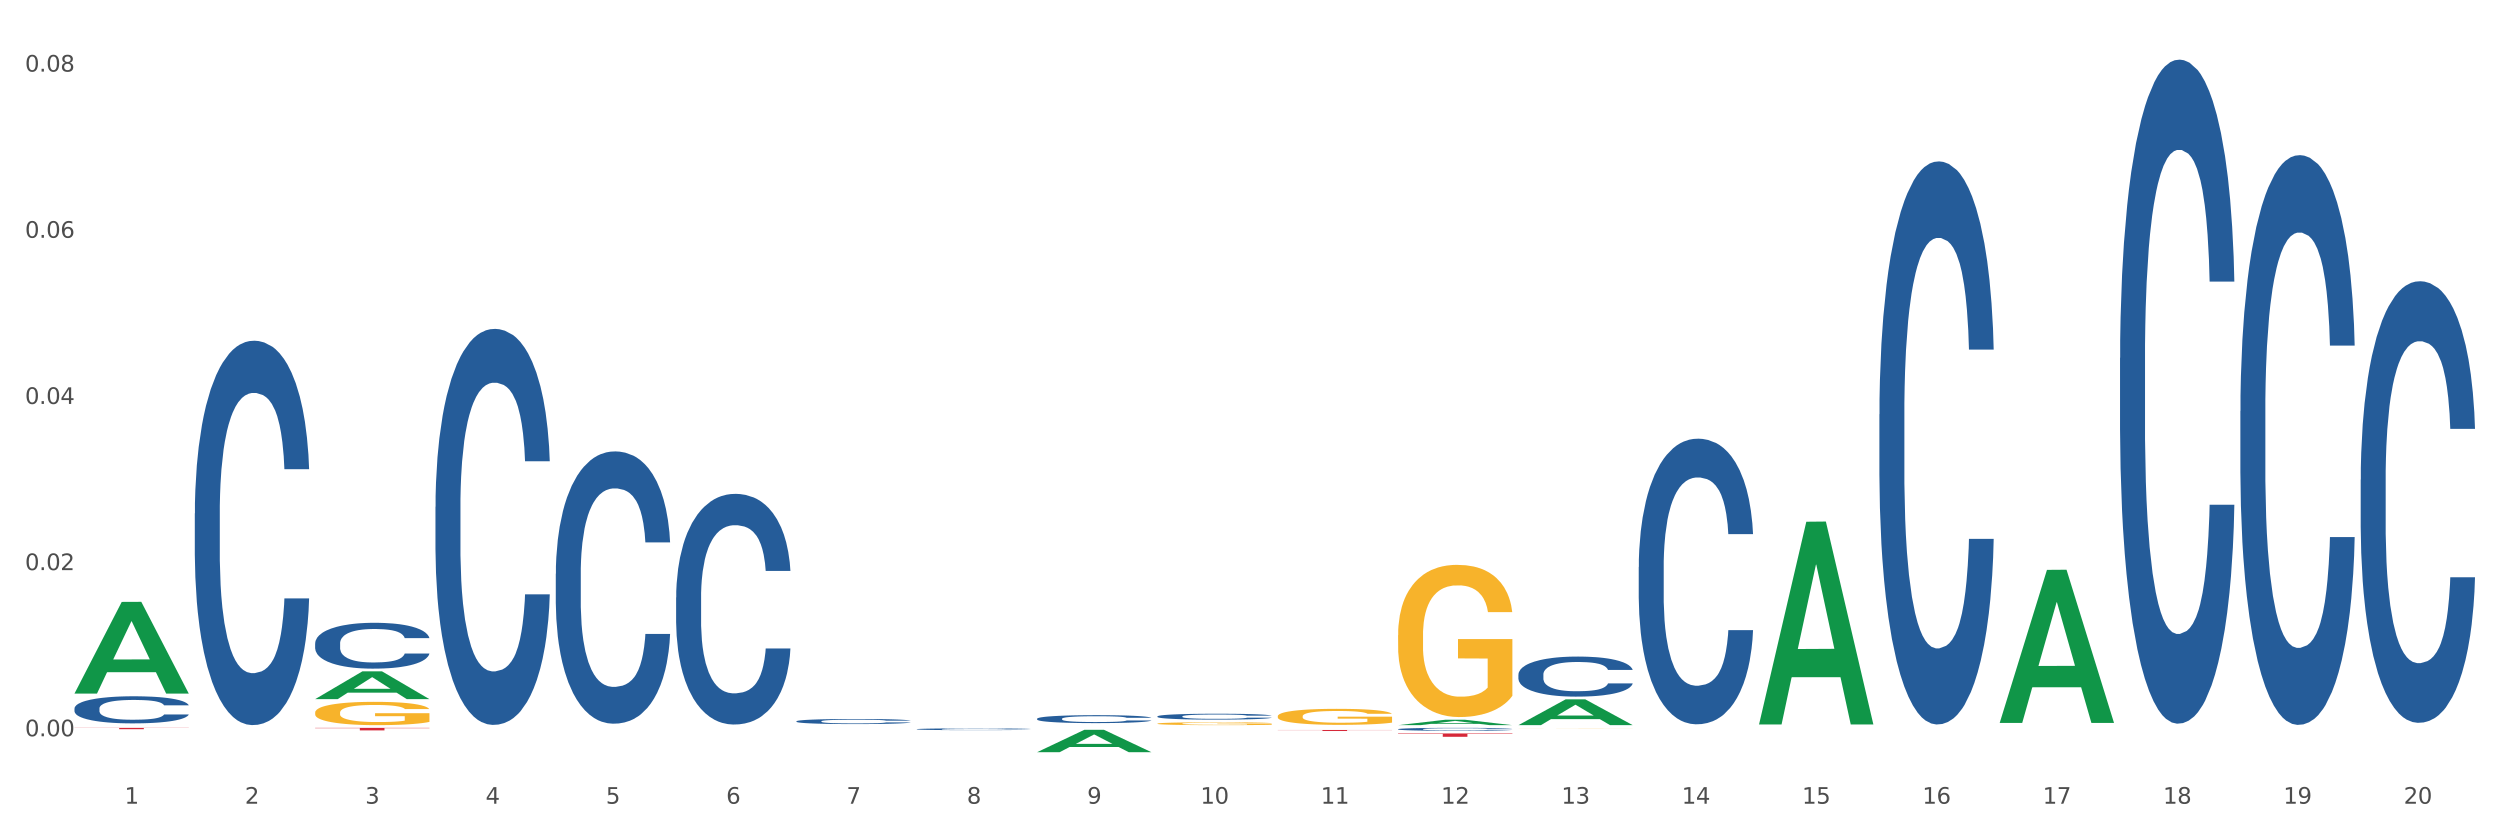 <?xml version="1.0" encoding="utf-8" standalone="no"?>
<!DOCTYPE svg PUBLIC "-//W3C//DTD SVG 1.1//EN"
  "http://www.w3.org/Graphics/SVG/1.1/DTD/svg11.dtd">
<svg xmlns:xlink="http://www.w3.org/1999/xlink" width="1080pt" height="360pt" viewBox="0 0 1080 360" xmlns="http://www.w3.org/2000/svg" version="1.1">
 <rect x="0" y="0" width="1080" height="360" fill="#333333" stroke="none"/>
 <defs>
  <style type="text/css">*{stroke-linejoin: round; stroke-linecap: butt}</style>
 </defs>
 <g id="figure_1">
  <g id="patch_1">
   <path d="M 0 360 
L 1080 360 
L 1080 0 
L 0 0 
z
" style="fill: #ffffff; stroke: #ffffff; stroke-linejoin: miter"/>
  </g>
  <g id="axes_1">
   <g id="matplotlib.axis_1">
    <g id="xtick_1">
     <g id="text_1">
      <!-- 1 -->
      <g style="fill: #4d4d4d" transform="translate(53.812 347.204) scale(0.096 -0.096)">
       <defs>
        <path id="DejaVuSans-31" d="M 794 531 
L 1825 531 
L 1825 4091 
L 703 3866 
L 703 4441 
L 1819 4666 
L 2450 4666 
L 2450 531 
L 3481 531 
L 3481 0 
L 794 0 
L 794 531 
z
" transform="scale(0.016)"/>
       </defs>
       <use xlink:href="#DejaVuSans-31"/>
      </g>
     </g>
    </g>
    <g id="xtick_2">
     <g id="text_2">
      <!-- 2 -->
      <g style="fill: #4d4d4d" transform="translate(105.793 347.204) scale(0.096 -0.096)">
       <defs>
        <path id="DejaVuSans-32" d="M 1228 531 
L 3431 531 
L 3431 0 
L 469 0 
L 469 531 
Q 828 903 1448 1529 
Q 2069 2156 2228 2338 
Q 2531 2678 2651 2914 
Q 2772 3150 2772 3378 
Q 2772 3750 2511 3984 
Q 2250 4219 1831 4219 
Q 1534 4219 1204 4116 
Q 875 4013 500 3803 
L 500 4441 
Q 881 4594 1212 4672 
Q 1544 4750 1819 4750 
Q 2544 4750 2975 4387 
Q 3406 4025 3406 3419 
Q 3406 3131 3298 2873 
Q 3191 2616 2906 2266 
Q 2828 2175 2409 1742 
Q 1991 1309 1228 531 
z
" transform="scale(0.016)"/>
       </defs>
       <use xlink:href="#DejaVuSans-32"/>
      </g>
     </g>
    </g>
    <g id="xtick_3">
     <g id="text_3">
      <!-- 3 -->
      <g style="fill: #4d4d4d" transform="translate(157.774 347.204) scale(0.096 -0.096)">
       <defs>
        <path id="DejaVuSans-33" d="M 2597 2516 
Q 3050 2419 3304 2112 
Q 3559 1806 3559 1356 
Q 3559 666 3084 287 
Q 2609 -91 1734 -91 
Q 1441 -91 1130 -33 
Q 819 25 488 141 
L 488 750 
Q 750 597 1062 519 
Q 1375 441 1716 441 
Q 2309 441 2620 675 
Q 2931 909 2931 1356 
Q 2931 1769 2642 2001 
Q 2353 2234 1838 2234 
L 1294 2234 
L 1294 2753 
L 1863 2753 
Q 2328 2753 2575 2939 
Q 2822 3125 2822 3475 
Q 2822 3834 2567 4026 
Q 2313 4219 1838 4219 
Q 1578 4219 1281 4162 
Q 984 4106 628 3988 
L 628 4550 
Q 988 4650 1302 4700 
Q 1616 4750 1894 4750 
Q 2613 4750 3031 4423 
Q 3450 4097 3450 3541 
Q 3450 3153 3228 2886 
Q 3006 2619 2597 2516 
z
" transform="scale(0.016)"/>
       </defs>
       <use xlink:href="#DejaVuSans-33"/>
      </g>
     </g>
    </g>
    <g id="xtick_4">
     <g id="text_4">
      <!-- 4 -->
      <g style="fill: #4d4d4d" transform="translate(209.756 347.204) scale(0.096 -0.096)">
       <defs>
        <path id="DejaVuSans-34" d="M 2419 4116 
L 825 1625 
L 2419 1625 
L 2419 4116 
z
M 2253 4666 
L 3047 4666 
L 3047 1625 
L 3713 1625 
L 3713 1100 
L 3047 1100 
L 3047 0 
L 2419 0 
L 2419 1100 
L 313 1100 
L 313 1709 
L 2253 4666 
z
" transform="scale(0.016)"/>
       </defs>
       <use xlink:href="#DejaVuSans-34"/>
      </g>
     </g>
    </g>
    <g id="xtick_5">
     <g id="text_5">
      <!-- 5 -->
      <g style="fill: #4d4d4d" transform="translate(261.737 347.204) scale(0.096 -0.096)">
       <defs>
        <path id="DejaVuSans-35" d="M 691 4666 
L 3169 4666 
L 3169 4134 
L 1269 4134 
L 1269 2991 
Q 1406 3038 1543 3061 
Q 1681 3084 1819 3084 
Q 2600 3084 3056 2656 
Q 3513 2228 3513 1497 
Q 3513 744 3044 326 
Q 2575 -91 1722 -91 
Q 1428 -91 1123 -41 
Q 819 9 494 109 
L 494 744 
Q 775 591 1075 516 
Q 1375 441 1709 441 
Q 2250 441 2565 725 
Q 2881 1009 2881 1497 
Q 2881 1984 2565 2268 
Q 2250 2553 1709 2553 
Q 1456 2553 1204 2497 
Q 953 2441 691 2322 
L 691 4666 
z
" transform="scale(0.016)"/>
       </defs>
       <use xlink:href="#DejaVuSans-35"/>
      </g>
     </g>
    </g>
    <g id="xtick_6">
     <g id="text_6">
      <!-- 6 -->
      <g style="fill: #4d4d4d" transform="translate(313.718 347.204) scale(0.096 -0.096)">
       <defs>
        <path id="DejaVuSans-36" d="M 2113 2584 
Q 1688 2584 1439 2293 
Q 1191 2003 1191 1497 
Q 1191 994 1439 701 
Q 1688 409 2113 409 
Q 2538 409 2786 701 
Q 3034 994 3034 1497 
Q 3034 2003 2786 2293 
Q 2538 2584 2113 2584 
z
M 3366 4563 
L 3366 3988 
Q 3128 4100 2886 4159 
Q 2644 4219 2406 4219 
Q 1781 4219 1451 3797 
Q 1122 3375 1075 2522 
Q 1259 2794 1537 2939 
Q 1816 3084 2150 3084 
Q 2853 3084 3261 2657 
Q 3669 2231 3669 1497 
Q 3669 778 3244 343 
Q 2819 -91 2113 -91 
Q 1303 -91 875 529 
Q 447 1150 447 2328 
Q 447 3434 972 4092 
Q 1497 4750 2381 4750 
Q 2619 4750 2861 4703 
Q 3103 4656 3366 4563 
z
" transform="scale(0.016)"/>
       </defs>
       <use xlink:href="#DejaVuSans-36"/>
      </g>
     </g>
    </g>
    <g id="xtick_7">
     <g id="text_7">
      <!-- 7 -->
      <g style="fill: #4d4d4d" transform="translate(365.699 347.204) scale(0.096 -0.096)">
       <defs>
        <path id="DejaVuSans-37" d="M 525 4666 
L 3525 4666 
L 3525 4397 
L 1831 0 
L 1172 0 
L 2766 4134 
L 525 4134 
L 525 4666 
z
" transform="scale(0.016)"/>
       </defs>
       <use xlink:href="#DejaVuSans-37"/>
      </g>
     </g>
    </g>
    <g id="xtick_8">
     <g id="text_8">
      <!-- 8 -->
      <g style="fill: #4d4d4d" transform="translate(417.68 347.204) scale(0.096 -0.096)">
       <defs>
        <path id="DejaVuSans-38" d="M 2034 2216 
Q 1584 2216 1326 1975 
Q 1069 1734 1069 1313 
Q 1069 891 1326 650 
Q 1584 409 2034 409 
Q 2484 409 2743 651 
Q 3003 894 3003 1313 
Q 3003 1734 2745 1975 
Q 2488 2216 2034 2216 
z
M 1403 2484 
Q 997 2584 770 2862 
Q 544 3141 544 3541 
Q 544 4100 942 4425 
Q 1341 4750 2034 4750 
Q 2731 4750 3128 4425 
Q 3525 4100 3525 3541 
Q 3525 3141 3298 2862 
Q 3072 2584 2669 2484 
Q 3125 2378 3379 2068 
Q 3634 1759 3634 1313 
Q 3634 634 3220 271 
Q 2806 -91 2034 -91 
Q 1263 -91 848 271 
Q 434 634 434 1313 
Q 434 1759 690 2068 
Q 947 2378 1403 2484 
z
M 1172 3481 
Q 1172 3119 1398 2916 
Q 1625 2713 2034 2713 
Q 2441 2713 2670 2916 
Q 2900 3119 2900 3481 
Q 2900 3844 2670 4047 
Q 2441 4250 2034 4250 
Q 1625 4250 1398 4047 
Q 1172 3844 1172 3481 
z
" transform="scale(0.016)"/>
       </defs>
       <use xlink:href="#DejaVuSans-38"/>
      </g>
     </g>
    </g>
    <g id="xtick_9">
     <g id="text_9">
      <!-- 9 -->
      <g style="fill: #4d4d4d" transform="translate(469.662 347.204) scale(0.096 -0.096)">
       <defs>
        <path id="DejaVuSans-39" d="M 703 97 
L 703 672 
Q 941 559 1184 500 
Q 1428 441 1663 441 
Q 2288 441 2617 861 
Q 2947 1281 2994 2138 
Q 2813 1869 2534 1725 
Q 2256 1581 1919 1581 
Q 1219 1581 811 2004 
Q 403 2428 403 3163 
Q 403 3881 828 4315 
Q 1253 4750 1959 4750 
Q 2769 4750 3195 4129 
Q 3622 3509 3622 2328 
Q 3622 1225 3098 567 
Q 2575 -91 1691 -91 
Q 1453 -91 1209 -44 
Q 966 3 703 97 
z
M 1959 2075 
Q 2384 2075 2632 2365 
Q 2881 2656 2881 3163 
Q 2881 3666 2632 3958 
Q 2384 4250 1959 4250 
Q 1534 4250 1286 3958 
Q 1038 3666 1038 3163 
Q 1038 2656 1286 2365 
Q 1534 2075 1959 2075 
z
" transform="scale(0.016)"/>
       </defs>
       <use xlink:href="#DejaVuSans-39"/>
      </g>
     </g>
    </g>
    <g id="xtick_10">
     <g id="text_10">
      <!-- 10 -->
      <g style="fill: #4d4d4d" transform="translate(518.589 347.204) scale(0.096 -0.096)">
       <defs>
        <path id="DejaVuSans-30" d="M 2034 4250 
Q 1547 4250 1301 3770 
Q 1056 3291 1056 2328 
Q 1056 1369 1301 889 
Q 1547 409 2034 409 
Q 2525 409 2770 889 
Q 3016 1369 3016 2328 
Q 3016 3291 2770 3770 
Q 2525 4250 2034 4250 
z
M 2034 4750 
Q 2819 4750 3233 4129 
Q 3647 3509 3647 2328 
Q 3647 1150 3233 529 
Q 2819 -91 2034 -91 
Q 1250 -91 836 529 
Q 422 1150 422 2328 
Q 422 3509 836 4129 
Q 1250 4750 2034 4750 
z
" transform="scale(0.016)"/>
       </defs>
       <use xlink:href="#DejaVuSans-31"/>
       <use xlink:href="#DejaVuSans-30" transform="translate(63.623 0)"/>
      </g>
     </g>
    </g>
    <g id="xtick_11">
     <g id="text_11">
      <!-- 11 -->
      <g style="fill: #4d4d4d" transform="translate(570.57 347.204) scale(0.096 -0.096)">
       <use xlink:href="#DejaVuSans-31"/>
       <use xlink:href="#DejaVuSans-31" transform="translate(63.623 0)"/>
      </g>
     </g>
    </g>
    <g id="xtick_12">
     <g id="text_12">
      <!-- 12 -->
      <g style="fill: #4d4d4d" transform="translate(622.551 347.204) scale(0.096 -0.096)">
       <use xlink:href="#DejaVuSans-31"/>
       <use xlink:href="#DejaVuSans-32" transform="translate(63.623 0)"/>
      </g>
     </g>
    </g>
    <g id="xtick_13">
     <g id="text_13">
      <!-- 13 -->
      <g style="fill: #4d4d4d" transform="translate(674.533 347.204) scale(0.096 -0.096)">
       <use xlink:href="#DejaVuSans-31"/>
       <use xlink:href="#DejaVuSans-33" transform="translate(63.623 0)"/>
      </g>
     </g>
    </g>
    <g id="xtick_14">
     <g id="text_14">
      <!-- 14 -->
      <g style="fill: #4d4d4d" transform="translate(726.514 347.204) scale(0.096 -0.096)">
       <use xlink:href="#DejaVuSans-31"/>
       <use xlink:href="#DejaVuSans-34" transform="translate(63.623 0)"/>
      </g>
     </g>
    </g>
    <g id="xtick_15">
     <g id="text_15">
      <!-- 15 -->
      <g style="fill: #4d4d4d" transform="translate(778.495 347.204) scale(0.096 -0.096)">
       <use xlink:href="#DejaVuSans-31"/>
       <use xlink:href="#DejaVuSans-35" transform="translate(63.623 0)"/>
      </g>
     </g>
    </g>
    <g id="xtick_16">
     <g id="text_16">
      <!-- 16 -->
      <g style="fill: #4d4d4d" transform="translate(830.476 347.204) scale(0.096 -0.096)">
       <use xlink:href="#DejaVuSans-31"/>
       <use xlink:href="#DejaVuSans-36" transform="translate(63.623 0)"/>
      </g>
     </g>
    </g>
    <g id="xtick_17">
     <g id="text_17">
      <!-- 17 -->
      <g style="fill: #4d4d4d" transform="translate(882.457 347.204) scale(0.096 -0.096)">
       <use xlink:href="#DejaVuSans-31"/>
       <use xlink:href="#DejaVuSans-37" transform="translate(63.623 0)"/>
      </g>
     </g>
    </g>
    <g id="xtick_18">
     <g id="text_18">
      <!-- 18 -->
      <g style="fill: #4d4d4d" transform="translate(934.439 347.204) scale(0.096 -0.096)">
       <use xlink:href="#DejaVuSans-31"/>
       <use xlink:href="#DejaVuSans-38" transform="translate(63.623 0)"/>
      </g>
     </g>
    </g>
    <g id="xtick_19">
     <g id="text_19">
      <!-- 19 -->
      <g style="fill: #4d4d4d" transform="translate(986.42 347.204) scale(0.096 -0.096)">
       <use xlink:href="#DejaVuSans-31"/>
       <use xlink:href="#DejaVuSans-39" transform="translate(63.623 0)"/>
      </g>
     </g>
    </g>
    <g id="xtick_20">
     <g id="text_20">
      <!-- 20 -->
      <g style="fill: #4d4d4d" transform="translate(1038.401 347.204) scale(0.096 -0.096)">
       <use xlink:href="#DejaVuSans-32"/>
       <use xlink:href="#DejaVuSans-30" transform="translate(63.623 0)"/>
      </g>
     </g>
    </g>
    <g id="xtick_21"/>
    <g id="xtick_22"/>
    <g id="xtick_23"/>
    <g id="xtick_24"/>
    <g id="xtick_25"/>
    <g id="xtick_26"/>
    <g id="xtick_27"/>
    <g id="xtick_28"/>
    <g id="xtick_29"/>
    <g id="xtick_30"/>
    <g id="xtick_31"/>
    <g id="xtick_32"/>
    <g id="xtick_33"/>
    <g id="xtick_34"/>
    <g id="xtick_35"/>
    <g id="xtick_36"/>
    <g id="xtick_37"/>
    <g id="xtick_38"/>
    <g id="xtick_39"/>
   </g>
   <g id="matplotlib.axis_2">
    <g id="ytick_1">
     <g id="text_21">
      <!-- 0.00 -->
      <g style="fill: #4d4d4d" transform="translate(10.8 318.072) scale(0.096 -0.096)">
       <defs>
        <path id="DejaVuSans-2e" d="M 684 794 
L 1344 794 
L 1344 0 
L 684 0 
L 684 794 
z
" transform="scale(0.016)"/>
       </defs>
       <use xlink:href="#DejaVuSans-30"/>
       <use xlink:href="#DejaVuSans-2e" transform="translate(63.623 0)"/>
       <use xlink:href="#DejaVuSans-30" transform="translate(95.41 0)"/>
       <use xlink:href="#DejaVuSans-30" transform="translate(159.033 0)"/>
      </g>
     </g>
    </g>
    <g id="ytick_2">
     <g id="text_22">
      <!-- 0.02 -->
      <g style="fill: #4d4d4d" transform="translate(10.8 246.288) scale(0.096 -0.096)">
       <use xlink:href="#DejaVuSans-30"/>
       <use xlink:href="#DejaVuSans-2e" transform="translate(63.623 0)"/>
       <use xlink:href="#DejaVuSans-30" transform="translate(95.41 0)"/>
       <use xlink:href="#DejaVuSans-32" transform="translate(159.033 0)"/>
      </g>
     </g>
    </g>
    <g id="ytick_3">
     <g id="text_23">
      <!-- 0.04 -->
      <g style="fill: #4d4d4d" transform="translate(10.8 174.504) scale(0.096 -0.096)">
       <use xlink:href="#DejaVuSans-30"/>
       <use xlink:href="#DejaVuSans-2e" transform="translate(63.623 0)"/>
       <use xlink:href="#DejaVuSans-30" transform="translate(95.41 0)"/>
       <use xlink:href="#DejaVuSans-34" transform="translate(159.033 0)"/>
      </g>
     </g>
    </g>
    <g id="ytick_4">
     <g id="text_24">
      <!-- 0.06 -->
      <g style="fill: #4d4d4d" transform="translate(10.8 102.72) scale(0.096 -0.096)">
       <use xlink:href="#DejaVuSans-30"/>
       <use xlink:href="#DejaVuSans-2e" transform="translate(63.623 0)"/>
       <use xlink:href="#DejaVuSans-30" transform="translate(95.41 0)"/>
       <use xlink:href="#DejaVuSans-36" transform="translate(159.033 0)"/>
      </g>
     </g>
    </g>
    <g id="ytick_5">
     <g id="text_25">
      <!-- 0.08 -->
      <g style="fill: #4d4d4d" transform="translate(10.8 30.936) scale(0.096 -0.096)">
       <use xlink:href="#DejaVuSans-30"/>
       <use xlink:href="#DejaVuSans-2e" transform="translate(63.623 0)"/>
       <use xlink:href="#DejaVuSans-30" transform="translate(95.41 0)"/>
       <use xlink:href="#DejaVuSans-38" transform="translate(159.033 0)"/>
      </g>
     </g>
    </g>
    <g id="ytick_6"/>
    <g id="ytick_7"/>
    <g id="ytick_8"/>
    <g id="ytick_9"/>
   </g>
   <g id="PolyCollection_1">
    <path d="M 32.175 299.563 
L 32.226 299.525 
L 52.59 260.024 
L 61.041 259.986 
L 81.557 299.637 
L 71.783 299.637 
L 67.353 290.404 
L 46.328 290.404 
L 46.175 290.553 
L 41.899 299.637 
L 32.175 299.637 
L 32.175 299.563 
L 48.975 284.894 
L 64.706 284.856 
L 56.917 268.438 
L 56.815 268.363 
L 56.713 268.475 
L 48.924 284.856 
L 48.975 284.894 
L 32.175 299.563 
z
" clip-path="url(#pc7feb6e367)" style="fill: #109648"/>
    <path d="M 136.137 314.425 
L 185.52 314.425 
L 185.52 314.577 
L 166.094 314.578 
L 166.094 315.523 
L 155.446 315.523 
L 155.446 314.578 
L 136.137 314.577 
L 136.137 314.426 
L 136.137 314.425 
z
" clip-path="url(#pc7feb6e367)" style="fill: #d62839"/>
    <path d="M 32.175 314.425 
L 81.557 314.425 
L 81.557 314.505 
L 62.132 314.506 
L 62.132 315.003 
L 51.483 315.003 
L 51.483 314.506 
L 32.175 314.505 
L 32.175 314.425 
L 32.175 314.425 
z
" clip-path="url(#pc7feb6e367)" style="fill: #d62839"/>
    <path d="M 32.175 306.053 
L 32.233 306.042 
L 32.233 305.743 
L 32.408 305.336 
L 33.051 304.588 
L 33.868 304.021 
L 35.269 303.358 
L 36.028 303.08 
L 37.02 302.77 
L 39.063 302.267 
L 41.398 301.84 
L 43.032 301.604 
L 44.258 301.455 
L 47.001 301.187 
L 48.577 301.07 
L 50.212 300.974 
L 51.613 300.909 
L 53.948 300.834 
L 55.815 300.802 
L 57.975 300.792 
L 59.785 300.802 
L 62.178 300.845 
L 65.68 300.974 
L 67.023 301.048 
L 68.832 301.177 
L 70.7 301.348 
L 72.218 301.519 
L 73.969 301.765 
L 75.778 302.086 
L 77.53 302.492 
L 78.755 302.866 
L 79.748 303.262 
L 80.623 303.743 
L 81.265 304.267 
L 81.557 304.705 
L 70.875 304.705 
L 70.583 304.31 
L 70 303.882 
L 69.416 303.593 
L 68.774 303.358 
L 67.782 303.091 
L 66.906 302.92 
L 65.447 302.717 
L 64.104 302.588 
L 62.995 302.513 
L 61.653 302.449 
L 58.792 302.385 
L 56.749 302.385 
L 55.465 302.406 
L 53.889 302.46 
L 52.547 302.535 
L 50.971 302.663 
L 49.745 302.802 
L 48.519 302.984 
L 47.819 303.112 
L 46.768 303.347 
L 46.067 303.54 
L 45.133 303.871 
L 44.608 304.107 
L 43.674 304.716 
L 43.266 305.165 
L 43.09 305.475 
L 42.974 305.818 
L 42.974 307.486 
L 43.324 308.234 
L 43.616 308.555 
L 44.083 308.919 
L 44.958 309.389 
L 46.242 309.849 
L 47.585 310.18 
L 48.694 310.384 
L 49.745 310.533 
L 50.795 310.651 
L 52.08 310.758 
L 53.13 310.822 
L 54.706 310.886 
L 56.574 310.918 
L 58.033 310.918 
L 61.01 310.865 
L 62.353 310.811 
L 63.637 310.736 
L 65.038 310.619 
L 66.147 310.49 
L 66.789 310.394 
L 67.84 310.191 
L 68.657 309.977 
L 69.358 309.731 
L 69.825 309.517 
L 70.35 309.197 
L 70.758 308.833 
L 70.875 308.641 
L 81.557 308.641 
L 81.324 309.026 
L 80.915 309.4 
L 80.098 309.902 
L 79.456 310.191 
L 78.463 310.544 
L 77.413 310.843 
L 75.953 311.175 
L 74.611 311.421 
L 73.21 311.635 
L 71.692 311.827 
L 68.949 312.094 
L 67.957 312.169 
L 65.855 312.298 
L 64.221 312.372 
L 61.828 312.447 
L 59.376 312.49 
L 56.808 312.501 
L 54.531 312.479 
L 52.021 312.415 
L 50.445 312.351 
L 48.694 312.255 
L 46.651 312.105 
L 44.725 311.923 
L 42.915 311.71 
L 41.223 311.464 
L 39.647 311.186 
L 37.604 310.726 
L 36.086 310.277 
L 34.977 309.86 
L 34.218 309.507 
L 33.459 309.058 
L 33.051 308.747 
L 32.408 307.999 
L 32.175 307.304 
L 32.175 306.053 
z
" clip-path="url(#pc7feb6e367)" style="fill: #255c99"/>
    <path d="M 84.156 221.8 
L 84.215 221.648 
L 84.215 217.402 
L 84.39 211.64 
L 85.032 201.024 
L 85.849 192.987 
L 87.25 183.584 
L 88.009 179.642 
L 89.001 175.244 
L 91.044 168.116 
L 93.379 162.05 
L 95.013 158.714 
L 96.239 156.591 
L 98.983 152.8 
L 100.559 151.132 
L 102.193 149.767 
L 103.594 148.857 
L 105.929 147.795 
L 107.797 147.34 
L 109.956 147.189 
L 111.766 147.34 
L 114.159 147.947 
L 117.661 149.767 
L 119.004 150.828 
L 120.813 152.648 
L 122.681 155.074 
L 124.199 157.501 
L 125.95 160.989 
L 127.76 165.538 
L 129.511 171.301 
L 130.737 176.609 
L 131.729 182.22 
L 132.604 189.044 
L 133.246 196.475 
L 133.538 202.692 
L 122.856 202.692 
L 122.565 197.081 
L 121.981 191.015 
L 121.397 186.921 
L 120.755 183.584 
L 119.763 179.793 
L 118.887 177.367 
L 117.428 174.485 
L 116.085 172.666 
L 114.976 171.604 
L 113.634 170.694 
L 110.774 169.784 
L 108.731 169.784 
L 107.446 170.088 
L 105.87 170.846 
L 104.528 171.907 
L 102.952 173.727 
L 101.726 175.699 
L 100.5 178.277 
L 99.8 180.096 
L 98.749 183.433 
L 98.049 186.162 
L 97.115 190.864 
L 96.589 194.2 
L 95.655 202.844 
L 95.247 209.213 
L 95.072 213.611 
L 94.955 218.464 
L 94.955 242.121 
L 95.305 252.736 
L 95.597 257.286 
L 96.064 262.442 
L 96.94 269.115 
L 98.224 275.635 
L 99.566 280.337 
L 100.675 283.218 
L 101.726 285.341 
L 102.777 287.009 
L 104.061 288.526 
L 105.112 289.435 
L 106.688 290.345 
L 108.555 290.8 
L 110.015 290.8 
L 112.992 290.042 
L 114.334 289.284 
L 115.618 288.222 
L 117.019 286.554 
L 118.128 284.734 
L 118.77 283.37 
L 119.821 280.488 
L 120.638 277.455 
L 121.339 273.967 
L 121.806 270.934 
L 122.331 266.385 
L 122.74 261.229 
L 122.856 258.499 
L 133.538 258.499 
L 133.305 263.958 
L 132.896 269.266 
L 132.079 276.394 
L 131.437 280.488 
L 130.445 285.493 
L 129.394 289.739 
L 127.935 294.44 
L 126.592 297.928 
L 125.191 300.961 
L 123.674 303.691 
L 120.93 307.482 
L 119.938 308.543 
L 117.836 310.363 
L 116.202 311.425 
L 113.809 312.486 
L 111.357 313.093 
L 108.789 313.244 
L 106.512 312.941 
L 104.002 312.031 
L 102.426 311.121 
L 100.675 309.756 
L 98.632 307.633 
L 96.706 305.055 
L 94.897 302.022 
L 93.204 298.534 
L 91.628 294.592 
L 89.585 288.071 
L 88.067 281.701 
L 86.958 275.787 
L 86.199 270.783 
L 85.44 264.413 
L 85.032 260.016 
L 84.39 249.4 
L 84.156 239.543 
L 84.156 221.8 
z
" clip-path="url(#pc7feb6e367)" style="fill: #255c99"/>
    <path d="M 136.137 277.947 
L 136.196 277.929 
L 136.196 277.422 
L 136.371 276.735 
L 137.013 275.468 
L 137.83 274.51 
L 139.231 273.388 
L 139.99 272.918 
L 140.982 272.393 
L 143.025 271.543 
L 145.36 270.819 
L 146.994 270.421 
L 148.22 270.168 
L 150.964 269.716 
L 152.54 269.517 
L 154.174 269.354 
L 155.575 269.245 
L 157.91 269.119 
L 159.778 269.064 
L 161.938 269.046 
L 163.747 269.064 
L 166.14 269.137 
L 169.643 269.354 
L 170.985 269.48 
L 172.795 269.697 
L 174.662 269.987 
L 176.18 270.276 
L 177.931 270.692 
L 179.741 271.235 
L 181.492 271.923 
L 182.718 272.556 
L 183.71 273.225 
L 184.586 274.039 
L 185.228 274.926 
L 185.52 275.667 
L 174.838 275.667 
L 174.546 274.998 
L 173.962 274.274 
L 173.378 273.786 
L 172.736 273.388 
L 171.744 272.936 
L 170.868 272.646 
L 169.409 272.303 
L 168.067 272.085 
L 166.957 271.959 
L 165.615 271.85 
L 162.755 271.742 
L 160.712 271.742 
L 159.428 271.778 
L 157.852 271.868 
L 156.509 271.995 
L 154.933 272.212 
L 153.707 272.447 
L 152.481 272.755 
L 151.781 272.972 
L 150.73 273.37 
L 150.03 273.695 
L 149.096 274.256 
L 148.57 274.654 
L 147.637 275.685 
L 147.228 276.445 
L 147.053 276.97 
L 146.936 277.549 
L 146.936 280.371 
L 147.286 281.637 
L 147.578 282.18 
L 148.045 282.795 
L 148.921 283.591 
L 150.205 284.369 
L 151.547 284.93 
L 152.656 285.273 
L 153.707 285.527 
L 154.758 285.726 
L 156.042 285.907 
L 157.093 286.015 
L 158.669 286.124 
L 160.537 286.178 
L 161.996 286.178 
L 164.973 286.088 
L 166.315 285.997 
L 167.6 285.87 
L 169 285.671 
L 170.11 285.454 
L 170.752 285.292 
L 171.802 284.948 
L 172.619 284.586 
L 173.32 284.17 
L 173.787 283.808 
L 174.312 283.265 
L 174.721 282.65 
L 174.838 282.325 
L 185.52 282.325 
L 185.286 282.976 
L 184.877 283.609 
L 184.06 284.459 
L 183.418 284.948 
L 182.426 285.545 
L 181.375 286.051 
L 179.916 286.612 
L 178.573 287.028 
L 177.172 287.39 
L 175.655 287.716 
L 172.911 288.168 
L 171.919 288.295 
L 169.818 288.512 
L 168.183 288.638 
L 165.79 288.765 
L 163.338 288.837 
L 160.77 288.855 
L 158.494 288.819 
L 155.984 288.711 
L 154.408 288.602 
L 152.656 288.439 
L 150.613 288.186 
L 148.687 287.878 
L 146.878 287.517 
L 145.185 287.101 
L 143.609 286.63 
L 141.566 285.852 
L 140.048 285.093 
L 138.939 284.387 
L 138.18 283.79 
L 137.422 283.03 
L 137.013 282.506 
L 136.371 281.239 
L 136.137 280.063 
L 136.137 277.947 
z
" clip-path="url(#pc7feb6e367)" style="fill: #255c99"/>
    <path d="M 188.119 218.949 
L 188.177 218.792 
L 188.177 214.418 
L 188.352 208.48 
L 188.994 197.543 
L 189.811 189.263 
L 191.212 179.576 
L 191.971 175.513 
L 192.963 170.982 
L 195.006 163.639 
L 197.341 157.389 
L 198.976 153.952 
L 200.201 151.765 
L 202.945 147.859 
L 204.521 146.14 
L 206.155 144.734 
L 207.556 143.796 
L 209.891 142.703 
L 211.759 142.234 
L 213.919 142.078 
L 215.728 142.234 
L 218.121 142.859 
L 221.624 144.734 
L 222.966 145.827 
L 224.776 147.702 
L 226.644 150.202 
L 228.161 152.702 
L 229.912 156.296 
L 231.722 160.983 
L 233.473 166.92 
L 234.699 172.389 
L 235.691 178.17 
L 236.567 185.2 
L 237.209 192.856 
L 237.501 199.262 
L 226.819 199.262 
L 226.527 193.481 
L 225.943 187.232 
L 225.36 183.013 
L 224.717 179.576 
L 223.725 175.67 
L 222.85 173.17 
L 221.39 170.201 
L 220.048 168.326 
L 218.939 167.233 
L 217.596 166.295 
L 214.736 165.358 
L 212.693 165.358 
L 211.409 165.67 
L 209.833 166.451 
L 208.49 167.545 
L 206.914 169.42 
L 205.688 171.451 
L 204.463 174.107 
L 203.762 175.982 
L 202.711 179.419 
L 202.011 182.232 
L 201.077 187.075 
L 200.552 190.513 
L 199.618 199.418 
L 199.209 205.981 
L 199.034 210.512 
L 198.917 215.511 
L 198.917 239.885 
L 199.268 250.822 
L 199.559 255.509 
L 200.026 260.821 
L 200.902 267.696 
L 202.186 274.414 
L 203.529 279.258 
L 204.638 282.227 
L 205.688 284.414 
L 206.739 286.133 
L 208.023 287.695 
L 209.074 288.632 
L 210.65 289.57 
L 212.518 290.039 
L 213.977 290.039 
L 216.954 289.257 
L 218.297 288.476 
L 219.581 287.382 
L 220.982 285.664 
L 222.091 283.789 
L 222.733 282.383 
L 223.783 279.414 
L 224.601 276.289 
L 225.301 272.696 
L 225.768 269.571 
L 226.293 264.884 
L 226.702 259.571 
L 226.819 256.759 
L 237.501 256.759 
L 237.267 262.384 
L 236.859 267.852 
L 236.041 275.196 
L 235.399 279.414 
L 234.407 284.57 
L 233.356 288.945 
L 231.897 293.788 
L 230.555 297.382 
L 229.154 300.507 
L 227.636 303.319 
L 224.893 307.225 
L 223.9 308.319 
L 221.799 310.194 
L 220.164 311.287 
L 217.771 312.381 
L 215.32 313.006 
L 212.751 313.162 
L 210.475 312.85 
L 207.965 311.912 
L 206.389 310.975 
L 204.638 309.569 
L 202.595 307.381 
L 200.668 304.725 
L 198.859 301.6 
L 197.166 298.007 
L 195.59 293.945 
L 193.547 287.226 
L 192.029 280.664 
L 190.92 274.571 
L 190.162 269.415 
L 189.403 262.853 
L 188.994 258.322 
L 188.352 247.385 
L 188.119 237.229 
L 188.119 218.949 
z
" clip-path="url(#pc7feb6e367)" style="fill: #255c99"/>
    <path d="M 240.1 247.859 
L 240.158 247.752 
L 240.158 244.744 
L 240.333 240.662 
L 240.975 233.142 
L 241.793 227.448 
L 243.193 220.788 
L 243.952 217.995 
L 244.945 214.879 
L 246.988 209.83 
L 249.322 205.533 
L 250.957 203.17 
L 252.183 201.666 
L 254.926 198.98 
L 256.502 197.798 
L 258.137 196.831 
L 259.537 196.187 
L 261.872 195.435 
L 263.74 195.113 
L 265.9 195.005 
L 267.709 195.113 
L 270.103 195.542 
L 273.605 196.831 
L 274.947 197.583 
L 276.757 198.873 
L 278.625 200.591 
L 280.143 202.31 
L 281.894 204.781 
L 283.703 208.004 
L 285.454 212.086 
L 286.68 215.846 
L 287.672 219.821 
L 288.548 224.655 
L 289.19 229.919 
L 289.482 234.324 
L 278.8 234.324 
L 278.508 230.349 
L 277.924 226.052 
L 277.341 223.151 
L 276.699 220.788 
L 275.706 218.102 
L 274.831 216.383 
L 273.371 214.342 
L 272.029 213.053 
L 270.92 212.301 
L 269.577 211.656 
L 266.717 211.012 
L 264.674 211.012 
L 263.39 211.227 
L 261.814 211.764 
L 260.471 212.516 
L 258.895 213.805 
L 257.67 215.202 
L 256.444 217.028 
L 255.743 218.317 
L 254.693 220.68 
L 253.992 222.614 
L 253.058 225.944 
L 252.533 228.308 
L 251.599 234.431 
L 251.19 238.943 
L 251.015 242.058 
L 250.899 245.496 
L 250.899 262.255 
L 251.249 269.775 
L 251.541 272.997 
L 252.008 276.65 
L 252.883 281.377 
L 254.167 285.996 
L 255.51 289.326 
L 256.619 291.367 
L 257.67 292.871 
L 258.72 294.053 
L 260.004 295.127 
L 261.055 295.772 
L 262.631 296.417 
L 264.499 296.739 
L 265.958 296.739 
L 268.935 296.202 
L 270.278 295.665 
L 271.562 294.913 
L 272.963 293.731 
L 274.072 292.442 
L 274.714 291.475 
L 275.765 289.434 
L 276.582 287.285 
L 277.282 284.814 
L 277.749 282.666 
L 278.275 279.443 
L 278.683 275.791 
L 278.8 273.857 
L 289.482 273.857 
L 289.248 277.724 
L 288.84 281.484 
L 288.023 286.533 
L 287.381 289.434 
L 286.388 292.979 
L 285.338 295.987 
L 283.878 299.317 
L 282.536 301.788 
L 281.135 303.936 
L 279.617 305.87 
L 276.874 308.556 
L 275.881 309.308 
L 273.78 310.597 
L 272.146 311.349 
L 269.752 312.101 
L 267.301 312.531 
L 264.733 312.638 
L 262.456 312.423 
L 259.946 311.779 
L 258.37 311.134 
L 256.619 310.167 
L 254.576 308.663 
L 252.65 306.837 
L 250.84 304.688 
L 249.147 302.218 
L 247.571 299.425 
L 245.528 294.805 
L 244.011 290.293 
L 242.902 286.104 
L 242.143 282.558 
L 241.384 278.046 
L 240.975 274.931 
L 240.333 267.411 
L 240.1 260.428 
L 240.1 247.859 
z
" clip-path="url(#pc7feb6e367)" style="fill: #255c99"/>
    <path d="M 292.081 258.122 
L 292.139 258.031 
L 292.139 255.482 
L 292.315 252.024 
L 292.957 245.654 
L 293.774 240.83 
L 295.175 235.188 
L 295.934 232.822 
L 296.926 230.182 
L 298.969 225.905 
L 301.304 222.265 
L 302.938 220.263 
L 304.164 218.989 
L 306.907 216.713 
L 308.483 215.712 
L 310.118 214.893 
L 311.519 214.347 
L 313.854 213.71 
L 315.721 213.437 
L 317.881 213.346 
L 319.691 213.437 
L 322.084 213.801 
L 325.586 214.893 
L 326.929 215.53 
L 328.738 216.622 
L 330.606 218.078 
L 332.124 219.535 
L 333.875 221.628 
L 335.684 224.358 
L 337.436 227.816 
L 338.661 231.002 
L 339.654 234.369 
L 340.529 238.464 
L 341.171 242.923 
L 341.463 246.655 
L 330.781 246.655 
L 330.489 243.288 
L 329.906 239.647 
L 329.322 237.19 
L 328.68 235.188 
L 327.688 232.913 
L 326.812 231.457 
L 325.353 229.727 
L 324.01 228.635 
L 322.901 227.998 
L 321.559 227.452 
L 318.698 226.906 
L 316.655 226.906 
L 315.371 227.088 
L 313.795 227.543 
L 312.453 228.18 
L 310.877 229.272 
L 309.651 230.455 
L 308.425 232.003 
L 307.725 233.095 
L 306.674 235.097 
L 305.973 236.735 
L 305.039 239.556 
L 304.514 241.558 
L 303.58 246.746 
L 303.172 250.568 
L 302.996 253.207 
L 302.88 256.12 
L 302.88 270.317 
L 303.23 276.687 
L 303.522 279.417 
L 303.989 282.512 
L 304.864 286.516 
L 306.149 290.429 
L 307.491 293.251 
L 308.6 294.98 
L 309.651 296.254 
L 310.701 297.255 
L 311.986 298.165 
L 313.036 298.711 
L 314.612 299.257 
L 316.48 299.53 
L 317.94 299.53 
L 320.916 299.075 
L 322.259 298.62 
L 323.543 297.983 
L 324.944 296.982 
L 326.053 295.89 
L 326.695 295.071 
L 327.746 293.342 
L 328.563 291.521 
L 329.264 289.428 
L 329.731 287.608 
L 330.256 284.878 
L 330.664 281.784 
L 330.781 280.146 
L 341.463 280.146 
L 341.23 283.422 
L 340.821 286.607 
L 340.004 290.884 
L 339.362 293.342 
L 338.369 296.345 
L 337.319 298.893 
L 335.86 301.714 
L 334.517 303.807 
L 333.116 305.628 
L 331.598 307.266 
L 328.855 309.541 
L 327.863 310.178 
L 325.761 311.27 
L 324.127 311.907 
L 321.734 312.544 
L 319.282 312.908 
L 316.714 312.999 
L 314.437 312.817 
L 311.927 312.271 
L 310.351 311.725 
L 308.6 310.906 
L 306.557 309.632 
L 304.631 308.085 
L 302.821 306.265 
L 301.129 304.171 
L 299.553 301.805 
L 297.51 297.892 
L 295.992 294.07 
L 294.883 290.52 
L 294.124 287.517 
L 293.365 283.695 
L 292.957 281.056 
L 292.315 274.685 
L 292.081 268.77 
L 292.081 258.122 
z
" clip-path="url(#pc7feb6e367)" style="fill: #255c99"/>
    <path d="M 344.062 311.587 
L 344.121 311.585 
L 344.121 311.529 
L 344.296 311.452 
L 344.938 311.311 
L 345.755 311.205 
L 347.156 311.08 
L 347.915 311.027 
L 348.907 310.969 
L 350.95 310.874 
L 353.285 310.794 
L 354.919 310.749 
L 356.145 310.721 
L 358.889 310.671 
L 360.465 310.649 
L 362.099 310.63 
L 363.5 310.618 
L 365.835 310.604 
L 367.703 310.598 
L 369.862 310.596 
L 371.672 310.598 
L 374.065 310.606 
L 377.567 310.63 
L 378.91 310.645 
L 380.719 310.669 
L 382.587 310.701 
L 384.105 310.733 
L 385.856 310.78 
L 387.666 310.84 
L 389.417 310.917 
L 390.643 310.987 
L 391.635 311.062 
L 392.51 311.152 
L 393.153 311.251 
L 393.444 311.334 
L 382.762 311.334 
L 382.471 311.259 
L 381.887 311.178 
L 381.303 311.124 
L 380.661 311.08 
L 379.669 311.029 
L 378.793 310.997 
L 377.334 310.959 
L 375.991 310.935 
L 374.882 310.921 
L 373.54 310.908 
L 370.68 310.896 
L 368.637 310.896 
L 367.352 310.9 
L 365.776 310.91 
L 364.434 310.925 
L 362.858 310.949 
L 361.632 310.975 
L 360.406 311.009 
L 359.706 311.033 
L 358.655 311.078 
L 357.955 311.114 
L 357.021 311.176 
L 356.495 311.221 
L 355.561 311.336 
L 355.153 311.42 
L 354.978 311.479 
L 354.861 311.543 
L 354.861 311.857 
L 355.211 311.998 
L 355.503 312.059 
L 355.97 312.127 
L 356.846 312.216 
L 358.13 312.302 
L 359.472 312.365 
L 360.581 312.403 
L 361.632 312.431 
L 362.683 312.454 
L 363.967 312.474 
L 365.018 312.486 
L 366.594 312.498 
L 368.461 312.504 
L 369.921 312.504 
L 372.898 312.494 
L 374.24 312.484 
L 375.524 312.47 
L 376.925 312.447 
L 378.034 312.423 
L 378.676 312.405 
L 379.727 312.367 
L 380.544 312.327 
L 381.245 312.28 
L 381.712 312.24 
L 382.237 312.18 
L 382.646 312.111 
L 382.762 312.075 
L 393.444 312.075 
L 393.211 312.147 
L 392.802 312.218 
L 391.985 312.313 
L 391.343 312.367 
L 390.351 312.433 
L 389.3 312.49 
L 387.841 312.552 
L 386.498 312.599 
L 385.097 312.639 
L 383.58 312.675 
L 380.836 312.725 
L 379.844 312.74 
L 377.742 312.764 
L 376.108 312.778 
L 373.715 312.792 
L 371.263 312.8 
L 368.695 312.802 
L 366.418 312.798 
L 363.908 312.786 
L 362.332 312.774 
L 360.581 312.756 
L 358.538 312.727 
L 356.612 312.693 
L 354.803 312.653 
L 353.11 312.607 
L 351.534 312.554 
L 349.491 312.468 
L 347.973 312.383 
L 346.864 312.304 
L 346.105 312.238 
L 345.346 312.153 
L 344.938 312.095 
L 344.296 311.954 
L 344.062 311.823 
L 344.062 311.587 
z
" clip-path="url(#pc7feb6e367)" style="fill: #255c99"/>
    <path d="M 396.043 315.002 
L 396.102 315.002 
L 396.102 314.982 
L 396.277 314.955 
L 396.919 314.905 
L 397.736 314.867 
L 399.137 314.823 
L 399.896 314.805 
L 400.888 314.784 
L 402.931 314.751 
L 405.266 314.722 
L 406.9 314.707 
L 408.126 314.697 
L 410.87 314.679 
L 412.446 314.671 
L 414.08 314.665 
L 415.481 314.66 
L 417.816 314.655 
L 419.684 314.653 
L 421.844 314.653 
L 423.653 314.653 
L 426.046 314.656 
L 429.549 314.665 
L 430.891 314.67 
L 432.701 314.678 
L 434.568 314.69 
L 436.086 314.701 
L 437.837 314.717 
L 439.647 314.739 
L 441.398 314.766 
L 442.624 314.791 
L 443.616 314.817 
L 444.492 314.849 
L 445.134 314.884 
L 445.426 314.913 
L 434.744 314.913 
L 434.452 314.887 
L 433.868 314.858 
L 433.284 314.839 
L 432.642 314.823 
L 431.65 314.805 
L 430.774 314.794 
L 429.315 314.781 
L 427.973 314.772 
L 426.863 314.767 
L 425.521 314.763 
L 422.661 314.759 
L 420.618 314.759 
L 419.334 314.76 
L 417.758 314.764 
L 416.415 314.768 
L 414.839 314.777 
L 413.613 314.786 
L 412.387 314.798 
L 411.687 314.807 
L 410.636 314.823 
L 409.936 314.835 
L 409.002 314.857 
L 408.477 314.873 
L 407.543 314.914 
L 407.134 314.943 
L 406.959 314.964 
L 406.842 314.987 
L 406.842 315.098 
L 407.192 315.147 
L 407.484 315.169 
L 407.951 315.193 
L 408.827 315.224 
L 410.111 315.255 
L 411.453 315.277 
L 412.563 315.29 
L 413.613 315.3 
L 414.664 315.308 
L 415.948 315.315 
L 416.999 315.32 
L 418.575 315.324 
L 420.443 315.326 
L 421.902 315.326 
L 424.879 315.322 
L 426.221 315.319 
L 427.506 315.314 
L 428.906 315.306 
L 430.016 315.298 
L 430.658 315.291 
L 431.708 315.278 
L 432.526 315.263 
L 433.226 315.247 
L 433.693 315.233 
L 434.218 315.211 
L 434.627 315.187 
L 434.744 315.174 
L 445.426 315.174 
L 445.192 315.2 
L 444.783 315.225 
L 443.966 315.258 
L 443.324 315.278 
L 442.332 315.301 
L 441.281 315.321 
L 439.822 315.343 
L 438.479 315.359 
L 437.078 315.374 
L 435.561 315.386 
L 432.817 315.404 
L 431.825 315.409 
L 429.724 315.418 
L 428.089 315.423 
L 425.696 315.428 
L 423.244 315.43 
L 420.676 315.431 
L 418.4 315.43 
L 415.89 315.425 
L 414.314 315.421 
L 412.563 315.415 
L 410.52 315.405 
L 408.593 315.393 
L 406.784 315.379 
L 405.091 315.362 
L 403.515 315.344 
L 401.472 315.313 
L 399.954 315.283 
L 398.845 315.256 
L 398.086 315.232 
L 397.328 315.202 
L 396.919 315.182 
L 396.277 315.132 
L 396.043 315.086 
L 396.043 315.002 
z
" clip-path="url(#pc7feb6e367)" style="fill: #255c99"/>
    <path d="M 448.025 310.492 
L 448.083 310.489 
L 448.083 310.401 
L 448.258 310.282 
L 448.9 310.063 
L 449.717 309.896 
L 451.118 309.702 
L 451.877 309.621 
L 452.869 309.53 
L 454.912 309.382 
L 457.247 309.257 
L 458.882 309.188 
L 460.107 309.144 
L 462.851 309.066 
L 464.427 309.031 
L 466.061 309.003 
L 467.462 308.984 
L 469.797 308.962 
L 471.665 308.953 
L 473.825 308.95 
L 475.634 308.953 
L 478.027 308.965 
L 481.53 309.003 
L 482.872 309.025 
L 484.682 309.062 
L 486.55 309.113 
L 488.067 309.163 
L 489.818 309.235 
L 491.628 309.329 
L 493.379 309.448 
L 494.605 309.558 
L 495.597 309.674 
L 496.473 309.815 
L 497.115 309.969 
L 497.407 310.097 
L 486.725 310.097 
L 486.433 309.981 
L 485.849 309.856 
L 485.266 309.771 
L 484.623 309.702 
L 483.631 309.624 
L 482.756 309.574 
L 481.296 309.514 
L 479.954 309.476 
L 478.845 309.454 
L 477.502 309.436 
L 474.642 309.417 
L 472.599 309.417 
L 471.315 309.423 
L 469.739 309.439 
L 468.396 309.461 
L 466.82 309.498 
L 465.594 309.539 
L 464.369 309.592 
L 463.668 309.63 
L 462.617 309.699 
L 461.917 309.755 
L 460.983 309.853 
L 460.458 309.922 
L 459.524 310.1 
L 459.115 310.232 
L 458.94 310.323 
L 458.823 310.423 
L 458.823 310.912 
L 459.174 311.132 
L 459.465 311.226 
L 459.932 311.333 
L 460.808 311.471 
L 462.092 311.605 
L 463.435 311.703 
L 464.544 311.762 
L 465.594 311.806 
L 466.645 311.841 
L 467.929 311.872 
L 468.98 311.891 
L 470.556 311.91 
L 472.424 311.919 
L 473.883 311.919 
L 476.86 311.903 
L 478.203 311.888 
L 479.487 311.866 
L 480.888 311.831 
L 481.997 311.794 
L 482.639 311.765 
L 483.69 311.706 
L 484.507 311.643 
L 485.207 311.571 
L 485.674 311.508 
L 486.199 311.414 
L 486.608 311.307 
L 486.725 311.251 
L 497.407 311.251 
L 497.173 311.364 
L 496.765 311.474 
L 495.947 311.621 
L 495.305 311.706 
L 494.313 311.809 
L 493.262 311.897 
L 491.803 311.994 
L 490.461 312.066 
L 489.06 312.129 
L 487.542 312.185 
L 484.799 312.264 
L 483.806 312.286 
L 481.705 312.323 
L 480.07 312.345 
L 477.677 312.367 
L 475.226 312.38 
L 472.657 312.383 
L 470.381 312.377 
L 467.871 312.358 
L 466.295 312.339 
L 464.544 312.311 
L 462.501 312.267 
L 460.574 312.214 
L 458.765 312.151 
L 457.072 312.079 
L 455.496 311.997 
L 453.453 311.863 
L 451.936 311.731 
L 450.826 311.609 
L 450.068 311.505 
L 449.309 311.373 
L 448.9 311.282 
L 448.258 311.063 
L 448.025 310.859 
L 448.025 310.492 
z
" clip-path="url(#pc7feb6e367)" style="fill: #255c99"/>
    <path d="M 500.006 309.474 
L 500.064 309.471 
L 500.064 309.406 
L 500.239 309.318 
L 500.881 309.155 
L 501.699 309.032 
L 503.1 308.887 
L 503.858 308.827 
L 504.851 308.76 
L 506.894 308.65 
L 509.228 308.557 
L 510.863 308.506 
L 512.089 308.473 
L 514.832 308.415 
L 516.408 308.39 
L 518.043 308.369 
L 519.443 308.355 
L 521.778 308.338 
L 523.646 308.331 
L 525.806 308.329 
L 527.615 308.331 
L 530.009 308.341 
L 533.511 308.369 
L 534.854 308.385 
L 536.663 308.413 
L 538.531 308.45 
L 540.049 308.487 
L 541.8 308.541 
L 543.609 308.611 
L 545.36 308.699 
L 546.586 308.78 
L 547.578 308.867 
L 548.454 308.971 
L 549.096 309.085 
L 549.388 309.181 
L 538.706 309.181 
L 538.414 309.094 
L 537.83 309.001 
L 537.247 308.939 
L 536.605 308.887 
L 535.612 308.829 
L 534.737 308.792 
L 533.277 308.748 
L 531.935 308.72 
L 530.826 308.704 
L 529.483 308.69 
L 526.623 308.676 
L 524.58 308.676 
L 523.296 308.68 
L 521.72 308.692 
L 520.377 308.708 
L 518.801 308.736 
L 517.576 308.766 
L 516.35 308.806 
L 515.649 308.834 
L 514.599 308.885 
L 513.898 308.927 
L 512.964 308.999 
L 512.439 309.05 
L 511.505 309.183 
L 511.096 309.281 
L 510.921 309.348 
L 510.805 309.423 
L 510.805 309.785 
L 511.155 309.948 
L 511.447 310.018 
L 511.914 310.097 
L 512.789 310.2 
L 514.073 310.3 
L 515.416 310.372 
L 516.525 310.416 
L 517.576 310.448 
L 518.626 310.474 
L 519.91 310.497 
L 520.961 310.511 
L 522.537 310.525 
L 524.405 310.532 
L 525.864 310.532 
L 528.841 310.521 
L 530.184 310.509 
L 531.468 310.493 
L 532.869 310.467 
L 533.978 310.439 
L 534.62 310.418 
L 535.671 310.374 
L 536.488 310.327 
L 537.188 310.274 
L 537.655 310.227 
L 538.181 310.158 
L 538.589 310.079 
L 538.706 310.037 
L 549.388 310.037 
L 549.154 310.12 
L 548.746 310.202 
L 547.929 310.311 
L 547.287 310.374 
L 546.294 310.451 
L 545.244 310.516 
L 543.784 310.588 
L 542.442 310.642 
L 541.041 310.688 
L 539.523 310.73 
L 536.78 310.788 
L 535.787 310.804 
L 533.686 310.832 
L 532.052 310.849 
L 529.658 310.865 
L 527.207 310.874 
L 524.639 310.877 
L 522.362 310.872 
L 519.852 310.858 
L 518.276 310.844 
L 516.525 310.823 
L 514.482 310.79 
L 512.556 310.751 
L 510.746 310.704 
L 509.053 310.651 
L 507.477 310.59 
L 505.434 310.49 
L 503.917 310.393 
L 502.808 310.302 
L 502.049 310.225 
L 501.29 310.127 
L 500.881 310.06 
L 500.239 309.897 
L 500.006 309.746 
L 500.006 309.474 
z
" clip-path="url(#pc7feb6e367)" style="fill: #255c99"/>
    <path d="M 603.968 314.999 
L 604.027 314.998 
L 604.027 314.965 
L 604.202 314.921 
L 604.844 314.839 
L 605.661 314.777 
L 607.062 314.705 
L 607.821 314.674 
L 608.813 314.641 
L 610.856 314.586 
L 613.191 314.539 
L 614.825 314.513 
L 616.051 314.497 
L 618.795 314.468 
L 620.371 314.455 
L 622.005 314.445 
L 623.406 314.438 
L 625.741 314.429 
L 627.609 314.426 
L 629.768 314.425 
L 631.578 314.426 
L 633.971 314.431 
L 637.473 314.445 
L 638.816 314.453 
L 640.625 314.467 
L 642.493 314.485 
L 644.011 314.504 
L 645.762 314.531 
L 647.572 314.566 
L 649.323 314.61 
L 650.549 314.651 
L 651.541 314.694 
L 652.416 314.747 
L 653.059 314.804 
L 653.35 314.852 
L 642.668 314.852 
L 642.377 314.809 
L 641.793 314.762 
L 641.209 314.73 
L 640.567 314.705 
L 639.575 314.676 
L 638.699 314.657 
L 637.24 314.635 
L 635.897 314.621 
L 634.788 314.613 
L 633.446 314.606 
L 630.586 314.599 
L 628.543 314.599 
L 627.258 314.601 
L 625.682 314.607 
L 624.34 314.615 
L 622.764 314.629 
L 621.538 314.644 
L 620.312 314.664 
L 619.612 314.678 
L 618.561 314.704 
L 617.861 314.725 
L 616.927 314.761 
L 616.401 314.786 
L 615.467 314.853 
L 615.059 314.902 
L 614.884 314.936 
L 614.767 314.973 
L 614.767 315.155 
L 615.117 315.237 
L 615.409 315.272 
L 615.876 315.312 
L 616.752 315.363 
L 618.036 315.413 
L 619.378 315.449 
L 620.487 315.471 
L 621.538 315.488 
L 622.589 315.501 
L 623.873 315.512 
L 624.924 315.519 
L 626.5 315.526 
L 628.367 315.53 
L 629.827 315.53 
L 632.804 315.524 
L 634.146 315.518 
L 635.43 315.51 
L 636.831 315.497 
L 637.94 315.483 
L 638.582 315.473 
L 639.633 315.45 
L 640.45 315.427 
L 641.151 315.4 
L 641.618 315.377 
L 642.143 315.342 
L 642.552 315.302 
L 642.668 315.281 
L 653.35 315.281 
L 653.117 315.323 
L 652.708 315.364 
L 651.891 315.419 
L 651.249 315.45 
L 650.257 315.489 
L 649.206 315.522 
L 647.747 315.558 
L 646.404 315.585 
L 645.003 315.608 
L 643.486 315.629 
L 640.742 315.658 
L 639.75 315.666 
L 637.648 315.68 
L 636.014 315.689 
L 633.621 315.697 
L 631.169 315.701 
L 628.601 315.703 
L 626.324 315.7 
L 623.814 315.693 
L 622.238 315.686 
L 620.487 315.676 
L 618.444 315.659 
L 616.518 315.64 
L 614.709 315.616 
L 613.016 315.589 
L 611.44 315.559 
L 609.397 315.509 
L 607.879 315.46 
L 606.77 315.414 
L 606.011 315.376 
L 605.252 315.327 
L 604.844 315.293 
L 604.202 315.211 
L 603.968 315.135 
L 603.968 314.999 
z
" clip-path="url(#pc7feb6e367)" style="fill: #255c99"/>
    <path d="M 655.949 291.414 
L 656.008 291.398 
L 656.008 290.956 
L 656.183 290.355 
L 656.825 289.248 
L 657.642 288.41 
L 659.043 287.43 
L 659.802 287.019 
L 660.794 286.56 
L 662.837 285.817 
L 665.172 285.185 
L 666.807 284.837 
L 668.032 284.616 
L 670.776 284.22 
L 672.352 284.046 
L 673.986 283.904 
L 675.387 283.809 
L 677.722 283.698 
L 679.59 283.651 
L 681.75 283.635 
L 683.559 283.651 
L 685.952 283.714 
L 689.455 283.904 
L 690.797 284.015 
L 692.607 284.204 
L 694.475 284.457 
L 695.992 284.71 
L 697.743 285.074 
L 699.553 285.548 
L 701.304 286.149 
L 702.53 286.703 
L 703.522 287.288 
L 704.398 287.999 
L 705.04 288.774 
L 705.332 289.422 
L 694.65 289.422 
L 694.358 288.837 
L 693.774 288.205 
L 693.19 287.778 
L 692.548 287.43 
L 691.556 287.035 
L 690.68 286.782 
L 689.221 286.481 
L 687.879 286.291 
L 686.769 286.181 
L 685.427 286.086 
L 682.567 285.991 
L 680.524 285.991 
L 679.24 286.023 
L 677.664 286.102 
L 676.321 286.212 
L 674.745 286.402 
L 673.519 286.608 
L 672.293 286.877 
L 671.593 287.066 
L 670.542 287.414 
L 669.842 287.699 
L 668.908 288.189 
L 668.383 288.537 
L 667.449 289.438 
L 667.04 290.102 
L 666.865 290.56 
L 666.748 291.066 
L 666.748 293.533 
L 667.098 294.64 
L 667.39 295.114 
L 667.857 295.652 
L 668.733 296.347 
L 670.017 297.027 
L 671.359 297.517 
L 672.469 297.818 
L 673.519 298.039 
L 674.57 298.213 
L 675.854 298.371 
L 676.905 298.466 
L 678.481 298.561 
L 680.349 298.608 
L 681.808 298.608 
L 684.785 298.529 
L 686.127 298.45 
L 687.412 298.339 
L 688.812 298.166 
L 689.922 297.976 
L 690.564 297.833 
L 691.614 297.533 
L 692.432 297.217 
L 693.132 296.853 
L 693.599 296.537 
L 694.124 296.063 
L 694.533 295.525 
L 694.65 295.24 
L 705.332 295.24 
L 705.098 295.81 
L 704.689 296.363 
L 703.872 297.106 
L 703.23 297.533 
L 702.238 298.055 
L 701.187 298.498 
L 699.728 298.988 
L 698.385 299.351 
L 696.984 299.668 
L 695.467 299.952 
L 692.723 300.347 
L 691.731 300.458 
L 689.63 300.648 
L 687.995 300.759 
L 685.602 300.869 
L 683.15 300.932 
L 680.582 300.948 
L 678.306 300.917 
L 675.796 300.822 
L 674.22 300.727 
L 672.469 300.585 
L 670.426 300.363 
L 668.499 300.094 
L 666.69 299.778 
L 664.997 299.415 
L 663.421 299.004 
L 661.378 298.324 
L 659.86 297.66 
L 658.751 297.043 
L 657.992 296.521 
L 657.234 295.857 
L 656.825 295.399 
L 656.183 294.292 
L 655.949 293.264 
L 655.949 291.414 
z
" clip-path="url(#pc7feb6e367)" style="fill: #255c99"/>
    <path d="M 707.931 244.949 
L 707.989 244.837 
L 707.989 241.681 
L 708.164 237.399 
L 708.806 229.511 
L 709.623 223.538 
L 711.024 216.552 
L 711.783 213.622 
L 712.775 210.354 
L 714.818 205.057 
L 717.153 200.55 
L 718.788 198.071 
L 720.014 196.493 
L 722.757 193.676 
L 724.333 192.436 
L 725.967 191.422 
L 727.368 190.746 
L 729.703 189.957 
L 731.571 189.619 
L 733.731 189.506 
L 735.54 189.619 
L 737.934 190.07 
L 741.436 191.422 
L 742.778 192.211 
L 744.588 193.563 
L 746.456 195.366 
L 747.973 197.169 
L 749.725 199.761 
L 751.534 203.142 
L 753.285 207.424 
L 754.511 211.368 
L 755.503 215.538 
L 756.379 220.609 
L 757.021 226.13 
L 757.313 230.75 
L 746.631 230.75 
L 746.339 226.581 
L 745.755 222.073 
L 745.172 219.031 
L 744.529 216.552 
L 743.537 213.734 
L 742.662 211.931 
L 741.202 209.79 
L 739.86 208.438 
L 738.751 207.649 
L 737.408 206.973 
L 734.548 206.297 
L 732.505 206.297 
L 731.221 206.522 
L 729.645 207.086 
L 728.302 207.875 
L 726.726 209.227 
L 725.5 210.692 
L 724.275 212.608 
L 723.574 213.96 
L 722.523 216.439 
L 721.823 218.467 
L 720.889 221.961 
L 720.364 224.44 
L 719.43 230.863 
L 719.021 235.596 
L 718.846 238.864 
L 718.729 242.47 
L 718.729 260.05 
L 719.08 267.938 
L 719.371 271.318 
L 719.838 275.15 
L 720.714 280.108 
L 721.998 284.954 
L 723.341 288.447 
L 724.45 290.588 
L 725.5 292.166 
L 726.551 293.405 
L 727.835 294.532 
L 728.886 295.209 
L 730.462 295.885 
L 732.33 296.223 
L 733.789 296.223 
L 736.766 295.659 
L 738.109 295.096 
L 739.393 294.307 
L 740.794 293.067 
L 741.903 291.715 
L 742.545 290.701 
L 743.596 288.56 
L 744.413 286.306 
L 745.113 283.714 
L 745.58 281.46 
L 746.105 278.08 
L 746.514 274.248 
L 746.631 272.22 
L 757.313 272.22 
L 757.079 276.277 
L 756.671 280.221 
L 755.853 285.517 
L 755.211 288.56 
L 754.219 292.279 
L 753.168 295.434 
L 751.709 298.927 
L 750.367 301.519 
L 748.966 303.773 
L 747.448 305.801 
L 744.705 308.618 
L 743.712 309.407 
L 741.611 310.76 
L 739.976 311.548 
L 737.583 312.337 
L 735.132 312.788 
L 732.563 312.901 
L 730.287 312.675 
L 727.777 311.999 
L 726.201 311.323 
L 724.45 310.309 
L 722.407 308.731 
L 720.48 306.815 
L 718.671 304.562 
L 716.978 301.97 
L 715.402 299.04 
L 713.359 294.194 
L 711.842 289.461 
L 710.732 285.067 
L 709.974 281.348 
L 709.215 276.615 
L 708.806 273.347 
L 708.164 265.459 
L 707.931 258.134 
L 707.931 244.949 
z
" clip-path="url(#pc7feb6e367)" style="fill: #255c99"/>
    <path d="M 915.855 154.658 
L 915.914 154.396 
L 915.914 147.06 
L 916.089 137.104 
L 916.731 118.765 
L 917.548 104.88 
L 918.949 88.637 
L 919.708 81.825 
L 920.7 74.227 
L 922.743 61.914 
L 925.078 51.434 
L 926.713 45.671 
L 927.938 42.003 
L 930.682 35.453 
L 932.258 32.571 
L 933.892 30.213 
L 935.293 28.641 
L 937.628 26.807 
L 939.496 26.021 
L 941.656 25.759 
L 943.465 26.021 
L 945.858 27.069 
L 949.361 30.213 
L 950.703 32.047 
L 952.513 35.191 
L 954.381 39.383 
L 955.898 43.575 
L 957.649 49.6 
L 959.459 57.46 
L 961.21 67.416 
L 962.436 76.585 
L 963.428 86.279 
L 964.304 98.068 
L 964.946 110.906 
L 965.238 121.647 
L 954.556 121.647 
L 954.264 111.954 
L 953.68 101.474 
L 953.096 94.4 
L 952.454 88.637 
L 951.462 82.087 
L 950.586 77.895 
L 949.127 72.917 
L 947.785 69.773 
L 946.676 67.94 
L 945.333 66.368 
L 942.473 64.796 
L 940.43 64.796 
L 939.146 65.32 
L 937.57 66.63 
L 936.227 68.464 
L 934.651 71.607 
L 933.425 75.013 
L 932.199 79.467 
L 931.499 82.611 
L 930.448 88.375 
L 929.748 93.09 
L 928.814 101.212 
L 928.289 106.976 
L 927.355 121.909 
L 926.946 132.913 
L 926.771 140.51 
L 926.654 148.894 
L 926.654 189.764 
L 927.004 208.103 
L 927.296 215.963 
L 927.763 224.87 
L 928.639 236.398 
L 929.923 247.663 
L 931.265 255.785 
L 932.375 260.763 
L 933.425 264.431 
L 934.476 267.312 
L 935.76 269.932 
L 936.811 271.504 
L 938.387 273.076 
L 940.255 273.862 
L 941.714 273.862 
L 944.691 272.552 
L 946.033 271.242 
L 947.318 269.408 
L 948.719 266.526 
L 949.828 263.383 
L 950.47 261.025 
L 951.52 256.047 
L 952.338 250.807 
L 953.038 244.781 
L 953.505 239.542 
L 954.03 231.682 
L 954.439 222.774 
L 954.556 218.059 
L 965.238 218.059 
L 965.004 227.49 
L 964.596 236.66 
L 963.778 248.973 
L 963.136 256.047 
L 962.144 264.692 
L 961.093 272.028 
L 959.634 280.15 
L 958.291 286.176 
L 956.89 291.415 
L 955.373 296.131 
L 952.629 302.681 
L 951.637 304.515 
L 949.536 307.659 
L 947.901 309.492 
L 945.508 311.326 
L 943.056 312.374 
L 940.488 312.636 
L 938.212 312.112 
L 935.702 310.54 
L 934.126 308.968 
L 932.375 306.611 
L 930.332 302.943 
L 928.405 298.489 
L 926.596 293.249 
L 924.903 287.223 
L 923.327 280.412 
L 921.284 269.146 
L 919.766 258.143 
L 918.657 247.925 
L 917.898 239.28 
L 917.14 228.276 
L 916.731 220.679 
L 916.089 202.339 
L 915.855 185.31 
L 915.855 154.658 
z
" clip-path="url(#pc7feb6e367)" style="fill: #255c99"/>
    <path d="M 967.837 177.613 
L 967.895 177.389 
L 967.895 171.094 
L 968.07 162.553 
L 968.712 146.817 
L 969.529 134.904 
L 970.93 120.967 
L 971.689 115.122 
L 972.681 108.603 
L 974.724 98.038 
L 977.059 89.047 
L 978.694 84.102 
L 979.92 80.955 
L 982.663 75.335 
L 984.239 72.862 
L 985.873 70.839 
L 987.274 69.49 
L 989.609 67.917 
L 991.477 67.243 
L 993.637 67.018 
L 995.446 67.243 
L 997.84 68.142 
L 1001.342 70.839 
L 1002.684 72.413 
L 1004.494 75.11 
L 1006.362 78.707 
L 1007.879 82.303 
L 1009.631 87.473 
L 1011.44 94.217 
L 1013.191 102.759 
L 1014.417 110.627 
L 1015.409 118.944 
L 1016.285 129.059 
L 1016.927 140.074 
L 1017.219 149.29 
L 1006.537 149.29 
L 1006.245 140.973 
L 1005.661 131.981 
L 1005.078 125.912 
L 1004.435 120.967 
L 1003.443 115.347 
L 1002.568 111.75 
L 1001.108 107.48 
L 999.766 104.782 
L 998.657 103.209 
L 997.314 101.86 
L 994.454 100.511 
L 992.411 100.511 
L 991.127 100.961 
L 989.551 102.085 
L 988.208 103.658 
L 986.632 106.356 
L 985.406 109.278 
L 984.181 113.099 
L 983.48 115.797 
L 982.429 120.742 
L 981.729 124.788 
L 980.795 131.757 
L 980.27 136.702 
L 979.336 149.515 
L 978.927 158.956 
L 978.752 165.475 
L 978.635 172.668 
L 978.635 207.735 
L 978.986 223.47 
L 979.277 230.214 
L 979.744 237.856 
L 980.62 247.747 
L 981.904 257.413 
L 983.247 264.381 
L 984.356 268.652 
L 985.406 271.799 
L 986.457 274.272 
L 987.741 276.52 
L 988.792 277.869 
L 990.368 279.217 
L 992.236 279.892 
L 993.695 279.892 
L 996.672 278.768 
L 998.015 277.644 
L 999.299 276.07 
L 1000.7 273.598 
L 1001.809 270.9 
L 1002.451 268.877 
L 1003.502 264.606 
L 1004.319 260.11 
L 1005.019 254.94 
L 1005.486 250.445 
L 1006.012 243.701 
L 1006.42 236.058 
L 1006.537 232.012 
L 1017.219 232.012 
L 1016.985 240.104 
L 1016.577 247.972 
L 1015.76 258.537 
L 1015.117 264.606 
L 1014.125 272.024 
L 1013.074 278.318 
L 1011.615 285.287 
L 1010.273 290.457 
L 1008.872 294.953 
L 1007.354 298.999 
L 1004.611 304.618 
L 1003.618 306.192 
L 1001.517 308.889 
L 999.883 310.463 
L 997.489 312.036 
L 995.038 312.936 
L 992.469 313.16 
L 990.193 312.711 
L 987.683 311.362 
L 986.107 310.013 
L 984.356 307.99 
L 982.313 304.843 
L 980.386 301.022 
L 978.577 296.526 
L 976.884 291.356 
L 975.308 285.512 
L 973.265 275.846 
L 971.748 266.405 
L 970.638 257.638 
L 969.88 250.22 
L 969.121 240.779 
L 968.712 234.26 
L 968.07 218.525 
L 967.837 203.914 
L 967.837 177.613 
z
" clip-path="url(#pc7feb6e367)" style="fill: #255c99"/>
    <path d="M 1019.818 207.209 
L 1019.876 207.035 
L 1019.876 202.156 
L 1020.051 195.536 
L 1020.693 183.341 
L 1021.511 174.107 
L 1022.912 163.305 
L 1023.67 158.775 
L 1024.663 153.723 
L 1026.706 145.535 
L 1029.041 138.566 
L 1030.675 134.733 
L 1031.901 132.294 
L 1034.644 127.938 
L 1036.22 126.022 
L 1037.855 124.454 
L 1039.256 123.408 
L 1041.59 122.189 
L 1043.458 121.666 
L 1045.618 121.492 
L 1047.427 121.666 
L 1049.821 122.363 
L 1053.323 124.454 
L 1054.666 125.673 
L 1056.475 127.764 
L 1058.343 130.552 
L 1059.861 133.339 
L 1061.612 137.346 
L 1063.421 142.573 
L 1065.172 149.193 
L 1066.398 155.291 
L 1067.39 161.737 
L 1068.266 169.577 
L 1068.908 178.114 
L 1069.2 185.257 
L 1058.518 185.257 
L 1058.226 178.811 
L 1057.642 171.842 
L 1057.059 167.138 
L 1056.417 163.305 
L 1055.424 158.95 
L 1054.549 156.162 
L 1053.09 152.852 
L 1051.747 150.761 
L 1050.638 149.542 
L 1049.295 148.496 
L 1046.435 147.451 
L 1044.392 147.451 
L 1043.108 147.799 
L 1041.532 148.671 
L 1040.189 149.89 
L 1038.613 151.981 
L 1037.388 154.246 
L 1036.162 157.207 
L 1035.461 159.298 
L 1034.411 163.131 
L 1033.71 166.267 
L 1032.776 171.668 
L 1032.251 175.501 
L 1031.317 185.431 
L 1030.908 192.749 
L 1030.733 197.801 
L 1030.617 203.376 
L 1030.617 230.554 
L 1030.967 242.75 
L 1031.259 247.977 
L 1031.726 253.9 
L 1032.601 261.566 
L 1033.885 269.057 
L 1035.228 274.458 
L 1036.337 277.768 
L 1037.388 280.208 
L 1038.438 282.124 
L 1039.722 283.866 
L 1040.773 284.911 
L 1042.349 285.957 
L 1044.217 286.479 
L 1045.676 286.479 
L 1048.653 285.608 
L 1049.996 284.737 
L 1051.28 283.518 
L 1052.681 281.601 
L 1053.79 279.511 
L 1054.432 277.943 
L 1055.483 274.632 
L 1056.3 271.148 
L 1057 267.141 
L 1057.467 263.657 
L 1057.993 258.43 
L 1058.401 252.506 
L 1058.518 249.37 
L 1069.2 249.37 
L 1068.967 255.642 
L 1068.558 261.74 
L 1067.741 269.928 
L 1067.099 274.632 
L 1066.106 280.382 
L 1065.056 285.26 
L 1063.596 290.661 
L 1062.254 294.668 
L 1060.853 298.152 
L 1059.335 301.288 
L 1056.592 305.644 
L 1055.599 306.863 
L 1053.498 308.954 
L 1051.864 310.174 
L 1049.47 311.393 
L 1047.019 312.09 
L 1044.451 312.264 
L 1042.174 311.916 
L 1039.664 310.87 
L 1038.088 309.825 
L 1036.337 308.257 
L 1034.294 305.818 
L 1032.368 302.856 
L 1030.558 299.372 
L 1028.865 295.365 
L 1027.289 290.835 
L 1025.246 283.344 
L 1023.729 276.026 
L 1022.62 269.232 
L 1021.861 263.482 
L 1021.102 256.165 
L 1020.693 251.113 
L 1020.051 238.917 
L 1019.818 227.593 
L 1019.818 207.209 
z
" clip-path="url(#pc7feb6e367)" style="fill: #255c99"/>
    <path d="M 655.949 314.879 
L 656.008 314.879 
L 656.008 314.877 
L 656.124 314.876 
L 656.707 314.872 
L 657.582 314.869 
L 658.223 314.868 
L 658.865 314.866 
L 659.622 314.865 
L 660.555 314.864 
L 662.246 314.862 
L 663.296 314.861 
L 664.578 314.86 
L 666.91 314.858 
L 668.601 314.857 
L 670.35 314.857 
L 673.207 314.856 
L 675.073 314.856 
L 677.055 314.855 
L 679.445 314.855 
L 681.253 314.855 
L 685.217 314.855 
L 688.599 314.856 
L 690.231 314.856 
L 692.33 314.856 
L 693.438 314.857 
L 695.245 314.858 
L 697.111 314.859 
L 698.394 314.859 
L 700.318 314.861 
L 701.775 314.863 
L 703.116 314.865 
L 703.816 314.866 
L 704.34 314.867 
L 704.807 314.869 
L 705.273 314.871 
L 694.779 314.871 
L 694.371 314.869 
L 693.729 314.868 
L 692.797 314.866 
L 691.98 314.865 
L 690.581 314.864 
L 689.298 314.864 
L 687.957 314.863 
L 686.325 314.862 
L 685.042 314.862 
L 683.235 314.862 
L 679.679 314.862 
L 677.288 314.862 
L 675.656 314.863 
L 674.606 314.863 
L 673.673 314.864 
L 672.624 314.865 
L 671.4 314.866 
L 670.525 314.866 
L 669.651 314.868 
L 668.951 314.869 
L 668.31 314.87 
L 667.785 314.871 
L 667.377 314.873 
L 667.027 314.875 
L 666.735 314.878 
L 666.735 314.884 
L 666.852 314.886 
L 667.143 314.888 
L 667.493 314.889 
L 668.076 314.891 
L 668.601 314.892 
L 669.592 314.894 
L 670.7 314.895 
L 671.574 314.896 
L 672.449 314.897 
L 673.965 314.898 
L 675.656 314.899 
L 677.113 314.899 
L 679.095 314.9 
L 680.436 314.9 
L 681.602 314.9 
L 684.459 314.9 
L 686.5 314.9 
L 688.774 314.9 
L 690.523 314.899 
L 691.98 314.899 
L 693.613 314.898 
L 694.662 314.897 
L 694.662 314.887 
L 681.836 314.887 
L 681.836 314.88 
L 705.332 314.88 
L 705.332 314.9 
L 704.34 314.901 
L 703.233 314.902 
L 702.067 314.902 
L 700.318 314.903 
L 698.219 314.904 
L 696.353 314.905 
L 694.371 314.906 
L 692.039 314.906 
L 689.007 314.907 
L 687.141 314.907 
L 684.809 314.907 
L 682.069 314.907 
L 679.679 314.907 
L 677.346 314.907 
L 674.898 314.906 
L 672.507 314.906 
L 670.7 314.905 
L 668.893 314.904 
L 666.969 314.903 
L 665.453 314.902 
L 664.287 314.901 
L 663.004 314.9 
L 661.605 314.899 
L 660.555 314.898 
L 659.622 314.896 
L 658.631 314.895 
L 657.932 314.893 
L 657.232 314.891 
L 656.824 314.89 
L 656.358 314.888 
L 656.008 314.885 
L 655.949 314.879 
z
" clip-path="url(#pc7feb6e367)" style="fill: #f7b32b"/>
    <path d="M 603.968 274.4 
L 604.027 274.34 
L 604.027 272.178 
L 604.143 270.317 
L 604.726 265.813 
L 605.601 262.09 
L 606.242 260.108 
L 606.883 258.487 
L 607.641 256.865 
L 608.574 255.184 
L 610.265 252.722 
L 611.314 251.461 
L 612.597 250.14 
L 614.929 248.218 
L 616.62 247.137 
L 618.369 246.236 
L 621.226 245.155 
L 623.091 244.675 
L 625.074 244.315 
L 627.464 244.074 
L 629.271 244.014 
L 633.236 244.195 
L 636.618 244.735 
L 638.25 245.155 
L 640.349 245.876 
L 641.457 246.356 
L 643.264 247.317 
L 645.13 248.578 
L 646.412 249.659 
L 648.336 251.701 
L 649.794 253.743 
L 651.135 256.265 
L 651.835 258.006 
L 652.359 259.628 
L 652.826 261.489 
L 653.292 264.432 
L 642.798 264.432 
L 642.39 262.33 
L 641.748 260.348 
L 640.815 258.427 
L 639.999 257.226 
L 638.6 255.724 
L 637.317 254.764 
L 635.976 254.043 
L 634.344 253.442 
L 633.061 253.142 
L 631.254 252.902 
L 627.697 252.962 
L 625.307 253.442 
L 623.674 254.043 
L 622.625 254.583 
L 621.692 255.184 
L 620.643 256.025 
L 619.418 257.286 
L 618.544 258.427 
L 617.669 259.868 
L 616.97 261.309 
L 616.328 262.99 
L 615.804 264.792 
L 615.396 266.654 
L 615.046 268.936 
L 614.754 272.719 
L 614.754 280.946 
L 614.871 282.807 
L 615.162 285.269 
L 615.512 287.131 
L 616.095 289.353 
L 616.62 290.854 
L 617.611 293.016 
L 618.719 294.817 
L 619.593 295.958 
L 620.468 296.919 
L 621.984 298.24 
L 623.674 299.321 
L 625.132 299.982 
L 627.114 300.582 
L 628.455 300.823 
L 629.621 300.943 
L 632.478 300.943 
L 634.519 300.763 
L 636.792 300.342 
L 638.542 299.802 
L 639.999 299.141 
L 641.632 298.06 
L 642.681 297.039 
L 642.681 284.489 
L 629.855 284.429 
L 629.855 276.082 
L 653.35 276.082 
L 653.35 300.582 
L 652.359 301.843 
L 651.251 302.984 
L 650.085 304.005 
L 648.336 305.266 
L 646.237 306.467 
L 644.372 307.308 
L 642.39 308.029 
L 640.057 308.689 
L 637.026 309.29 
L 635.16 309.53 
L 632.828 309.71 
L 630.088 309.77 
L 627.697 309.65 
L 625.365 309.35 
L 622.917 308.809 
L 620.526 308.029 
L 618.719 307.248 
L 616.911 306.287 
L 614.987 305.026 
L 613.472 303.825 
L 612.305 302.744 
L 611.023 301.363 
L 609.624 299.561 
L 608.574 297.94 
L 607.641 296.259 
L 606.65 294.097 
L 605.951 292.235 
L 605.251 289.893 
L 604.843 288.152 
L 604.376 285.45 
L 604.027 281.666 
L 603.968 274.4 
z
" clip-path="url(#pc7feb6e367)" style="fill: #f7b32b"/>
    <path d="M 551.987 309.417 
L 552.045 309.41 
L 552.045 309.183 
L 552.162 308.987 
L 552.745 308.512 
L 553.619 308.12 
L 554.261 307.911 
L 554.902 307.74 
L 555.66 307.57 
L 556.593 307.393 
L 558.284 307.133 
L 559.333 307 
L 560.616 306.861 
L 562.948 306.659 
L 564.639 306.545 
L 566.388 306.45 
L 569.245 306.336 
L 571.11 306.286 
L 573.093 306.248 
L 575.483 306.222 
L 577.29 306.216 
L 581.255 306.235 
L 584.636 306.292 
L 586.269 306.336 
L 588.368 306.412 
L 589.475 306.463 
L 591.283 306.564 
L 593.149 306.697 
L 594.431 306.811 
L 596.355 307.026 
L 597.813 307.241 
L 599.154 307.506 
L 599.853 307.69 
L 600.378 307.861 
L 600.844 308.057 
L 601.311 308.367 
L 590.816 308.367 
L 590.408 308.145 
L 589.767 307.937 
L 588.834 307.734 
L 588.018 307.608 
L 586.619 307.45 
L 585.336 307.348 
L 583.995 307.272 
L 582.363 307.209 
L 581.08 307.178 
L 579.273 307.152 
L 575.716 307.159 
L 573.326 307.209 
L 571.693 307.272 
L 570.644 307.329 
L 569.711 307.393 
L 568.662 307.481 
L 567.437 307.614 
L 566.563 307.734 
L 565.688 307.886 
L 564.988 308.038 
L 564.347 308.215 
L 563.822 308.405 
L 563.414 308.601 
L 563.064 308.841 
L 562.773 309.24 
L 562.773 310.106 
L 562.89 310.302 
L 563.181 310.562 
L 563.531 310.758 
L 564.114 310.992 
L 564.639 311.15 
L 565.63 311.378 
L 566.738 311.567 
L 567.612 311.687 
L 568.487 311.789 
L 570.002 311.928 
L 571.693 312.042 
L 573.151 312.111 
L 575.133 312.174 
L 576.474 312.2 
L 577.64 312.212 
L 580.497 312.212 
L 582.537 312.193 
L 584.811 312.149 
L 586.56 312.092 
L 588.018 312.023 
L 589.65 311.909 
L 590.7 311.801 
L 590.7 310.479 
L 577.873 310.473 
L 577.873 309.594 
L 601.369 309.594 
L 601.369 312.174 
L 600.378 312.307 
L 599.27 312.427 
L 598.104 312.535 
L 596.355 312.668 
L 594.256 312.794 
L 592.391 312.883 
L 590.408 312.959 
L 588.076 313.028 
L 585.044 313.092 
L 583.179 313.117 
L 580.847 313.136 
L 578.107 313.142 
L 575.716 313.13 
L 573.384 313.098 
L 570.935 313.041 
L 568.545 312.959 
L 566.738 312.877 
L 564.93 312.775 
L 563.006 312.643 
L 561.49 312.516 
L 560.324 312.402 
L 559.042 312.257 
L 557.642 312.067 
L 556.593 311.896 
L 555.66 311.719 
L 554.669 311.491 
L 553.969 311.295 
L 553.27 311.049 
L 552.862 310.865 
L 552.395 310.581 
L 552.045 310.182 
L 551.987 309.417 
z
" clip-path="url(#pc7feb6e367)" style="fill: #f7b32b"/>
    <path d="M 500.006 312.604 
L 500.064 312.603 
L 500.064 312.562 
L 500.181 312.527 
L 500.764 312.442 
L 501.638 312.372 
L 502.28 312.334 
L 502.921 312.304 
L 503.679 312.273 
L 504.612 312.242 
L 506.302 312.195 
L 507.352 312.171 
L 508.635 312.147 
L 510.967 312.11 
L 512.657 312.09 
L 514.407 312.073 
L 517.263 312.053 
L 519.129 312.044 
L 521.111 312.037 
L 523.502 312.032 
L 525.309 312.031 
L 529.274 312.035 
L 532.655 312.045 
L 534.288 312.053 
L 536.387 312.066 
L 537.494 312.075 
L 539.302 312.093 
L 541.167 312.117 
L 542.45 312.138 
L 544.374 312.176 
L 545.832 312.214 
L 547.172 312.262 
L 547.872 312.295 
L 548.397 312.325 
L 548.863 312.36 
L 549.33 312.416 
L 538.835 312.416 
L 538.427 312.376 
L 537.786 312.339 
L 536.853 312.303 
L 536.037 312.28 
L 534.637 312.252 
L 533.355 312.234 
L 532.014 312.22 
L 530.381 312.209 
L 529.099 312.203 
L 527.291 312.199 
L 523.735 312.2 
L 521.345 312.209 
L 519.712 312.22 
L 518.663 312.23 
L 517.73 312.242 
L 516.68 312.257 
L 515.456 312.281 
L 514.581 312.303 
L 513.707 312.33 
L 513.007 312.357 
L 512.366 312.389 
L 511.841 312.423 
L 511.433 312.458 
L 511.083 312.501 
L 510.792 312.572 
L 510.792 312.727 
L 510.908 312.762 
L 511.2 312.808 
L 511.55 312.843 
L 512.133 312.885 
L 512.657 312.914 
L 513.649 312.954 
L 514.756 312.988 
L 515.631 313.01 
L 516.505 313.028 
L 518.021 313.053 
L 519.712 313.073 
L 521.17 313.086 
L 523.152 313.097 
L 524.493 313.101 
L 525.659 313.104 
L 528.516 313.104 
L 530.556 313.1 
L 532.83 313.092 
L 534.579 313.082 
L 536.037 313.07 
L 537.669 313.049 
L 538.719 313.03 
L 538.719 312.794 
L 525.892 312.793 
L 525.892 312.635 
L 549.388 312.635 
L 549.388 313.097 
L 548.397 313.121 
L 547.289 313.142 
L 546.123 313.161 
L 544.374 313.185 
L 542.275 313.208 
L 540.409 313.224 
L 538.427 313.237 
L 536.095 313.25 
L 533.063 313.261 
L 531.198 313.265 
L 528.866 313.269 
L 526.125 313.27 
L 523.735 313.268 
L 521.403 313.262 
L 518.954 313.252 
L 516.564 313.237 
L 514.756 313.222 
L 512.949 313.204 
L 511.025 313.181 
L 509.509 313.158 
L 508.343 313.138 
L 507.06 313.112 
L 505.661 313.078 
L 504.612 313.047 
L 503.679 313.015 
L 502.688 312.975 
L 501.988 312.94 
L 501.288 312.896 
L 500.88 312.863 
L 500.414 312.812 
L 500.064 312.741 
L 500.006 312.604 
z
" clip-path="url(#pc7feb6e367)" style="fill: #f7b32b"/>
    <path d="M 136.137 307.849 
L 136.196 307.84 
L 136.196 307.509 
L 136.312 307.223 
L 136.895 306.533 
L 137.77 305.963 
L 138.411 305.659 
L 139.053 305.41 
L 139.81 305.162 
L 140.743 304.904 
L 142.434 304.527 
L 143.484 304.334 
L 144.766 304.131 
L 147.098 303.837 
L 148.789 303.671 
L 150.538 303.533 
L 153.395 303.367 
L 155.261 303.294 
L 157.243 303.238 
L 159.633 303.201 
L 161.441 303.192 
L 165.405 303.22 
L 168.787 303.303 
L 170.419 303.367 
L 172.518 303.478 
L 173.626 303.551 
L 175.433 303.698 
L 177.299 303.892 
L 178.582 304.057 
L 180.506 304.37 
L 181.963 304.683 
L 183.304 305.07 
L 184.004 305.337 
L 184.528 305.585 
L 184.995 305.87 
L 185.461 306.321 
L 174.967 306.321 
L 174.559 305.999 
L 173.917 305.696 
L 172.985 305.401 
L 172.168 305.217 
L 170.769 304.987 
L 169.486 304.84 
L 168.145 304.729 
L 166.513 304.637 
L 165.23 304.591 
L 163.423 304.554 
L 159.866 304.564 
L 157.476 304.637 
L 155.844 304.729 
L 154.794 304.812 
L 153.861 304.904 
L 152.812 305.033 
L 151.588 305.226 
L 150.713 305.401 
L 149.838 305.622 
L 149.139 305.843 
L 148.498 306.101 
L 147.973 306.377 
L 147.565 306.662 
L 147.215 307.012 
L 146.923 307.592 
L 146.923 308.852 
L 147.04 309.138 
L 147.331 309.515 
L 147.681 309.8 
L 148.264 310.141 
L 148.789 310.371 
L 149.78 310.702 
L 150.888 310.978 
L 151.762 311.153 
L 152.637 311.3 
L 154.153 311.503 
L 155.844 311.669 
L 157.301 311.77 
L 159.283 311.862 
L 160.624 311.899 
L 161.79 311.917 
L 164.647 311.917 
L 166.688 311.89 
L 168.962 311.825 
L 170.711 311.742 
L 172.168 311.641 
L 173.801 311.475 
L 174.85 311.319 
L 174.85 309.395 
L 162.024 309.386 
L 162.024 308.107 
L 185.52 308.107 
L 185.52 311.862 
L 184.528 312.055 
L 183.421 312.23 
L 182.255 312.386 
L 180.506 312.58 
L 178.407 312.764 
L 176.541 312.893 
L 174.559 313.003 
L 172.227 313.104 
L 169.195 313.196 
L 167.329 313.233 
L 164.997 313.261 
L 162.257 313.27 
L 159.866 313.252 
L 157.534 313.206 
L 155.086 313.123 
L 152.695 313.003 
L 150.888 312.883 
L 149.081 312.736 
L 147.157 312.543 
L 145.641 312.359 
L 144.475 312.193 
L 143.192 311.982 
L 141.793 311.705 
L 140.743 311.457 
L 139.81 311.199 
L 138.819 310.868 
L 138.12 310.583 
L 137.42 310.224 
L 137.012 309.957 
L 136.546 309.543 
L 136.196 308.963 
L 136.137 307.849 
z
" clip-path="url(#pc7feb6e367)" style="fill: #f7b32b"/>
    <path d="M 551.987 315.349 
L 601.369 315.349 
L 601.369 315.412 
L 581.944 315.412 
L 581.944 315.8 
L 571.295 315.8 
L 571.295 315.412 
L 551.987 315.412 
L 551.987 315.35 
L 551.987 315.349 
z
" clip-path="url(#pc7feb6e367)" style="fill: #d62839"/>
    <path d="M 603.968 316.857 
L 653.35 316.857 
L 653.35 317.059 
L 633.925 317.061 
L 633.925 318.311 
L 623.276 318.311 
L 623.276 317.061 
L 603.968 317.059 
L 603.968 316.859 
L 603.968 316.857 
z
" clip-path="url(#pc7feb6e367)" style="fill: #d62839"/>
    <path d="M 811.893 179.022 
L 811.951 178.8 
L 811.951 172.58 
L 812.127 164.138 
L 812.769 148.587 
L 813.586 136.813 
L 814.987 123.04 
L 815.746 117.264 
L 816.738 110.821 
L 818.781 100.38 
L 821.116 91.494 
L 822.75 86.607 
L 823.976 83.497 
L 826.719 77.943 
L 828.295 75.499 
L 829.93 73.5 
L 831.331 72.167 
L 833.666 70.612 
L 835.533 69.945 
L 837.693 69.723 
L 839.503 69.945 
L 841.896 70.834 
L 845.398 73.5 
L 846.741 75.055 
L 848.55 77.721 
L 850.418 81.275 
L 851.936 84.83 
L 853.687 89.939 
L 855.496 96.604 
L 857.248 105.045 
L 858.473 112.821 
L 859.466 121.04 
L 860.341 131.037 
L 860.983 141.923 
L 861.275 151.031 
L 850.593 151.031 
L 850.301 142.811 
L 849.718 133.925 
L 849.134 127.927 
L 848.492 123.04 
L 847.5 117.486 
L 846.624 113.932 
L 845.165 109.711 
L 843.822 107.045 
L 842.713 105.49 
L 841.371 104.157 
L 838.51 102.824 
L 836.467 102.824 
L 835.183 103.268 
L 833.607 104.379 
L 832.265 105.934 
L 830.689 108.6 
L 829.463 111.488 
L 828.237 115.265 
L 827.537 117.93 
L 826.486 122.818 
L 825.785 126.816 
L 824.851 133.703 
L 824.326 138.591 
L 823.392 151.253 
L 822.984 160.584 
L 822.808 167.026 
L 822.692 174.135 
L 822.692 208.791 
L 823.042 224.341 
L 823.334 231.006 
L 823.801 238.559 
L 824.676 248.334 
L 825.961 257.886 
L 827.303 264.773 
L 828.412 268.994 
L 829.463 272.104 
L 830.513 274.548 
L 831.798 276.769 
L 832.848 278.102 
L 834.424 279.435 
L 836.292 280.102 
L 837.752 280.102 
L 840.728 278.991 
L 842.071 277.88 
L 843.355 276.325 
L 844.756 273.881 
L 845.865 271.216 
L 846.507 269.216 
L 847.558 264.995 
L 848.375 260.552 
L 849.076 255.443 
L 849.543 251 
L 850.068 244.335 
L 850.476 236.782 
L 850.593 232.783 
L 861.275 232.783 
L 861.042 240.781 
L 860.633 248.556 
L 859.816 258.997 
L 859.174 264.995 
L 858.182 272.326 
L 857.131 278.547 
L 855.672 285.433 
L 854.329 290.543 
L 852.928 294.986 
L 851.41 298.985 
L 848.667 304.538 
L 847.675 306.094 
L 845.573 308.759 
L 843.939 310.314 
L 841.546 311.869 
L 839.094 312.758 
L 836.526 312.98 
L 834.249 312.536 
L 831.739 311.203 
L 830.163 309.87 
L 828.412 307.871 
L 826.369 304.761 
L 824.443 300.984 
L 822.633 296.541 
L 820.941 291.431 
L 819.365 285.655 
L 817.322 276.103 
L 815.804 266.773 
L 814.695 258.109 
L 813.936 250.778 
L 813.177 241.447 
L 812.769 235.005 
L 812.127 219.454 
L 811.893 205.014 
L 811.893 179.022 
z
" clip-path="url(#pc7feb6e367)" style="fill: #255c99"/>
    <path d="M 136.137 302.015 
L 136.188 302.004 
L 156.552 290.021 
L 165.003 290.01 
L 185.52 302.038 
L 175.745 302.038 
L 171.316 299.237 
L 150.29 299.237 
L 150.137 299.282 
L 145.861 302.038 
L 136.137 302.038 
L 136.137 302.015 
L 152.938 297.565 
L 168.669 297.554 
L 160.879 292.574 
L 160.778 292.551 
L 160.676 292.585 
L 152.887 297.554 
L 152.938 297.565 
L 136.137 302.015 
z
" clip-path="url(#pc7feb6e367)" style="fill: #109648"/>
    <path d="M 448.025 324.931 
L 448.076 324.922 
L 468.439 315.269 
L 476.89 315.26 
L 497.407 324.95 
L 487.632 324.95 
L 483.203 322.693 
L 462.177 322.693 
L 462.025 322.729 
L 457.748 324.95 
L 448.025 324.95 
L 448.025 324.931 
L 464.825 321.346 
L 480.556 321.337 
L 472.767 317.325 
L 472.665 317.307 
L 472.563 317.334 
L 464.774 321.337 
L 464.825 321.346 
L 448.025 324.931 
z
" clip-path="url(#pc7feb6e367)" style="fill: #109648"/>
    <path d="M 603.968 313.266 
L 604.019 313.263 
L 624.383 310.927 
L 632.834 310.925 
L 653.35 313.27 
L 643.576 313.27 
L 639.147 312.724 
L 618.121 312.724 
L 617.968 312.733 
L 613.692 313.27 
L 603.968 313.27 
L 603.968 313.266 
L 620.768 312.398 
L 636.499 312.396 
L 628.71 311.425 
L 628.608 311.42 
L 628.507 311.427 
L 620.717 312.396 
L 620.768 312.398 
L 603.968 313.266 
z
" clip-path="url(#pc7feb6e367)" style="fill: #109648"/>
    <path d="M 655.949 313.249 
L 656 313.239 
L 676.364 302.113 
L 684.815 302.103 
L 705.332 313.27 
L 695.557 313.27 
L 691.128 310.67 
L 670.102 310.67 
L 669.95 310.712 
L 665.673 313.27 
L 655.949 313.27 
L 655.949 313.249 
L 672.75 309.118 
L 688.481 309.107 
L 680.691 304.483 
L 680.59 304.462 
L 680.488 304.494 
L 672.699 309.107 
L 672.75 309.118 
L 655.949 313.249 
z
" clip-path="url(#pc7feb6e367)" style="fill: #109648"/>
    <path d="M 759.912 312.801 
L 759.963 312.719 
L 780.327 225.387 
L 788.777 225.305 
L 809.294 312.966 
L 799.519 312.966 
L 795.09 292.553 
L 774.065 292.553 
L 773.912 292.882 
L 769.636 312.966 
L 759.912 312.966 
L 759.912 312.801 
L 776.712 280.371 
L 792.443 280.288 
L 784.654 243.989 
L 784.552 243.825 
L 784.45 244.072 
L 776.661 280.288 
L 776.712 280.371 
L 759.912 312.801 
z
" clip-path="url(#pc7feb6e367)" style="fill: #109648"/>
    <path d="M 863.874 312.188 
L 863.925 312.126 
L 884.289 246.182 
L 892.74 246.12 
L 913.256 312.312 
L 903.482 312.312 
L 899.053 296.898 
L 878.027 296.898 
L 877.874 297.147 
L 873.598 312.312 
L 863.874 312.312 
L 863.874 312.188 
L 880.674 287.7 
L 896.405 287.638 
L 888.616 260.228 
L 888.514 260.104 
L 888.413 260.29 
L 880.623 287.638 
L 880.674 287.7 
L 863.874 312.188 
z
" clip-path="url(#pc7feb6e367)" style="fill: #109648"/>
   </g>
  </g>
 </g>
 <defs>
  <clipPath id="pc7feb6e367">
   <rect x="32.175" y="10.8" width="1037.025" height="329.109"/>
  </clipPath>
 </defs>
</svg>

